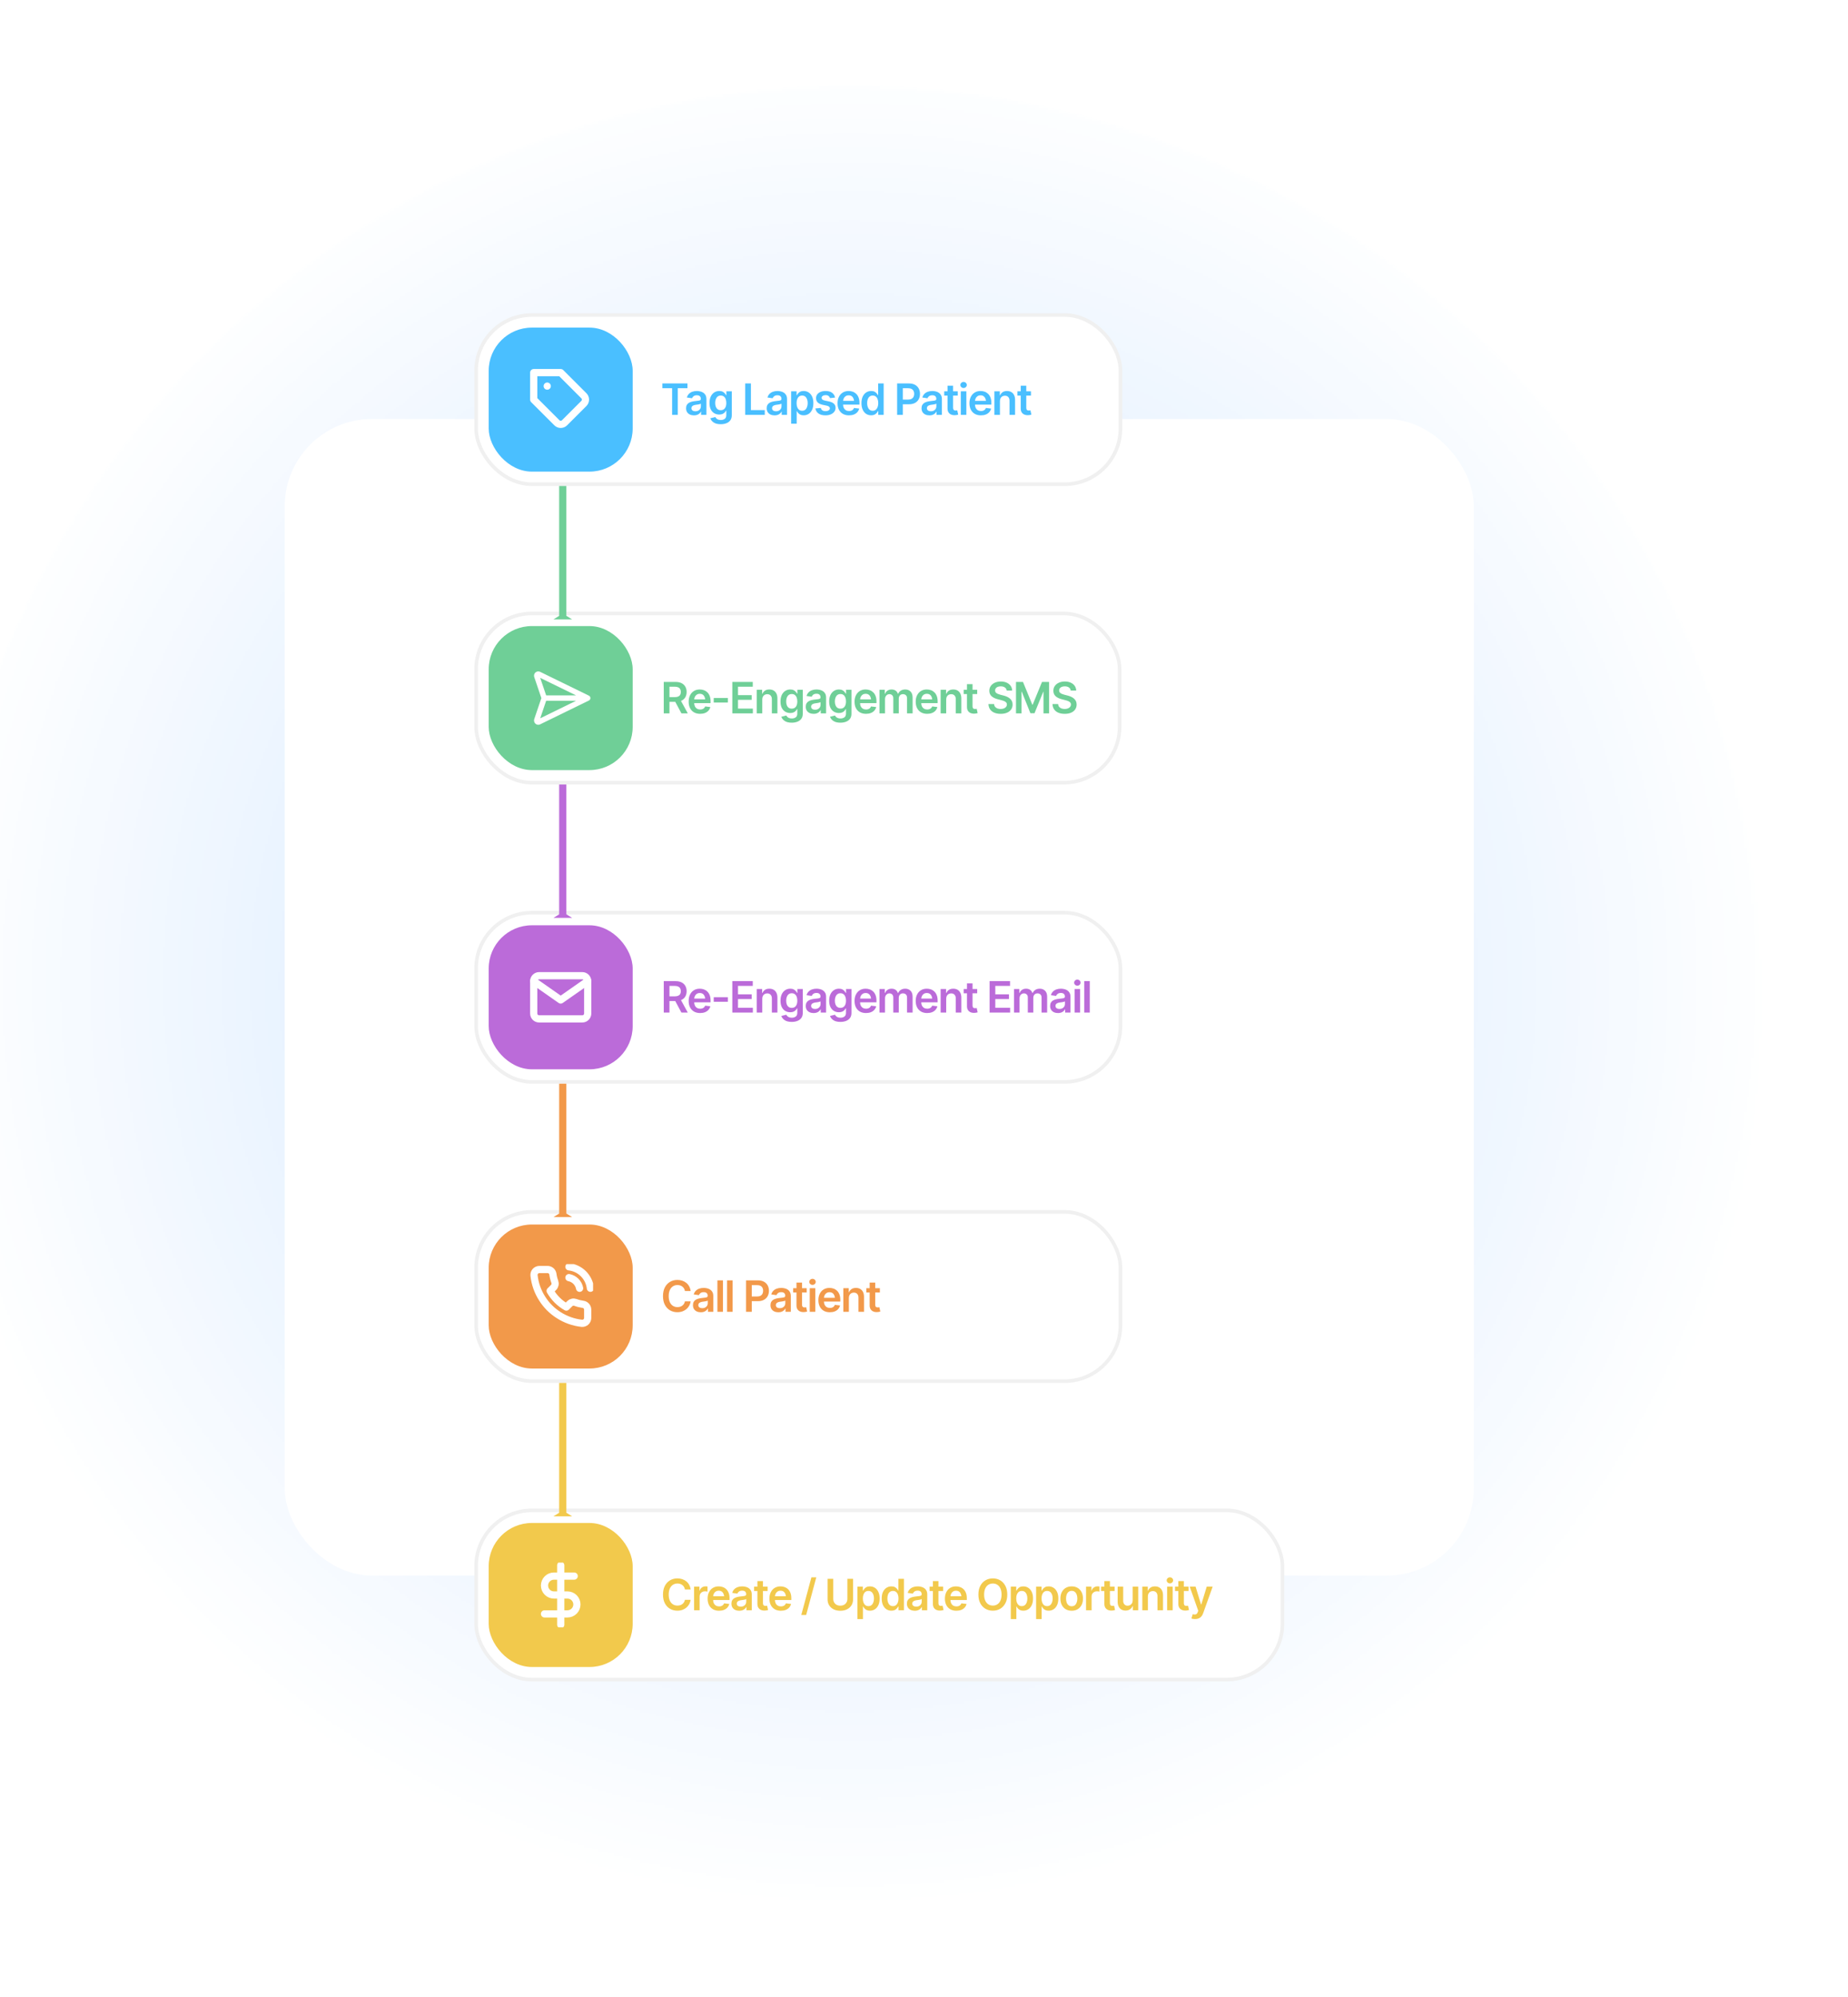 <svg width="847" height="915" viewBox="0 0 847 915" fill="none" xmlns="http://www.w3.org/2000/svg">
<mask id="mask0_2768_4160" style="mask-type:alpha" maskUnits="userSpaceOnUse" x="-29" y="39" width="837" height="837">
<circle opacity="0.5" cx="389.478" cy="457.478" r="418.478" fill="url(#paint0_radial_2768_4160)" fill-opacity="0.5"/>
</mask>
<g mask="url(#mask0_2768_4160)">
<g filter="url(#filter0_f_2768_4160)">
<circle cx="389.478" cy="457.478" r="418.478" fill="#2388FF"/>
</g>
</g>
<rect x="130.5" y="192" width="545" height="530" rx="40" fill="white"/>
<rect x="218.212" y="144.345" width="295.331" height="77.545" rx="25.573" fill="white"/>
<rect x="218.212" y="144.345" width="295.331" height="77.545" rx="25.573" stroke="#F0F0F0" stroke-width="1.65"/>
<rect x="223.984" y="150.119" width="65.996" height="65.996" rx="19.799" fill="#4ABFFF"/>
<g clip-path="url(#clip0_2768_4160)">
<path d="M267.621 184.863L258.749 193.735C258.519 193.965 258.246 194.148 257.945 194.272C257.645 194.397 257.323 194.461 256.998 194.461C256.672 194.461 256.35 194.397 256.05 194.272C255.749 194.148 255.476 193.965 255.247 193.735L244.617 183.118V170.744H256.991L267.621 181.373C268.082 181.837 268.341 182.464 268.341 183.118C268.341 183.772 268.082 184.399 267.621 184.863Z" stroke="white" stroke-width="3.3" stroke-linecap="round" stroke-linejoin="round"/>
<path d="M250.809 176.931H250.816" stroke="white" stroke-width="3.3" stroke-linecap="round" stroke-linejoin="round"/>
</g>
<path d="M303.595 177.898V175.713H315.08V177.898H310.633V190.117H308.052V177.898H303.595ZM318.077 190.34C317.387 190.34 316.769 190.217 316.221 189.972C315.673 189.721 315.241 189.354 314.926 188.87C314.61 188.387 314.452 187.791 314.452 187.082C314.452 186.476 314.565 185.973 314.79 185.574C315.016 185.174 315.322 184.855 315.709 184.617C316.102 184.378 316.543 184.198 317.033 184.075C317.523 183.946 318.029 183.856 318.551 183.805C319.189 183.734 319.704 183.672 320.098 183.621C320.491 183.569 320.774 183.486 320.948 183.369C321.129 183.253 321.219 183.073 321.219 182.828V182.78C321.219 182.258 321.064 181.852 320.755 181.562C320.446 181.272 319.994 181.127 319.402 181.127C318.776 181.127 318.28 181.262 317.913 181.533C317.552 181.803 317.307 182.122 317.178 182.49L314.81 182.151C314.996 181.494 315.306 180.946 315.738 180.508C316.169 180.063 316.695 179.731 317.313 179.512C317.939 179.287 318.628 179.174 319.382 179.174C319.898 179.174 320.413 179.235 320.929 179.358C321.445 179.474 321.918 179.673 322.35 179.957C322.782 180.24 323.127 180.621 323.384 181.098C323.642 181.575 323.771 182.171 323.771 182.886V190.117H321.325V188.629H321.248C321.093 188.925 320.874 189.205 320.591 189.47C320.313 189.727 319.965 189.937 319.547 190.098C319.134 190.259 318.644 190.34 318.077 190.34ZM318.725 188.464C319.24 188.464 319.685 188.364 320.059 188.165C320.433 187.958 320.723 187.688 320.929 187.352C321.135 187.011 321.238 186.64 321.238 186.241V184.974C321.155 185.039 321.019 185.1 320.832 185.158C320.645 185.21 320.433 185.258 320.194 185.303C319.956 185.348 319.721 185.387 319.489 185.419C319.263 185.451 319.066 185.477 318.899 185.496C318.519 185.548 318.177 185.635 317.874 185.757C317.578 185.873 317.342 186.034 317.168 186.241C316.994 186.447 316.907 186.714 316.907 187.043C316.907 187.514 317.078 187.868 317.42 188.106C317.761 188.345 318.196 188.464 318.725 188.464ZM330.335 194.39C328.963 194.39 327.883 194.123 327.097 193.588C326.31 193.059 325.805 192.418 325.579 191.664L327.86 191.103C327.964 191.316 328.115 191.526 328.315 191.732C328.515 191.944 328.782 192.118 329.117 192.254C329.452 192.396 329.874 192.466 330.384 192.466C331.105 192.466 331.702 192.289 332.172 191.935C332.649 191.587 332.887 191.016 332.887 190.224V188.184H332.742C332.62 188.442 332.433 188.709 332.182 188.986C331.93 189.257 331.598 189.489 331.186 189.682C330.78 189.869 330.264 189.963 329.639 189.963C328.814 189.963 328.063 189.766 327.387 189.373C326.716 188.98 326.182 188.393 325.782 187.613C325.389 186.834 325.192 185.857 325.192 184.684C325.192 183.498 325.389 182.496 325.782 181.678C326.182 180.859 326.72 180.237 327.396 179.812C328.073 179.387 328.827 179.174 329.659 179.174C330.29 179.174 330.812 179.28 331.225 179.493C331.637 179.706 331.966 179.963 332.211 180.266C332.456 180.563 332.646 180.84 332.781 181.098H332.916V179.309H335.401V190.291C335.401 191.213 335.182 191.977 334.744 192.582C334.305 193.188 333.703 193.639 332.936 193.936C332.175 194.239 331.308 194.39 330.335 194.39ZM330.355 187.961C331.167 187.961 331.792 187.671 332.23 187.091C332.675 186.505 332.897 185.696 332.897 184.665C332.897 183.982 332.8 183.386 332.607 182.876C332.414 182.367 332.127 181.971 331.747 181.687C331.366 181.404 330.902 181.262 330.355 181.262C329.787 181.262 329.314 181.41 328.934 181.707C328.553 182.003 328.266 182.409 328.073 182.925C327.886 183.434 327.793 184.014 327.793 184.665C327.793 185.322 327.889 185.899 328.083 186.395C328.276 186.892 328.563 187.278 328.943 187.555C329.33 187.826 329.8 187.961 330.355 187.961ZM341.559 190.117V175.713H344.169V187.932H350.521V190.117H341.559ZM355.026 190.34C354.336 190.34 353.717 190.217 353.17 189.972C352.622 189.721 352.19 189.354 351.874 188.87C351.558 188.387 351.4 187.791 351.4 187.082C351.4 186.476 351.513 185.973 351.739 185.574C351.964 185.174 352.271 184.855 352.657 184.617C353.05 184.378 353.492 184.198 353.982 184.075C354.471 183.946 354.977 183.856 355.499 183.805C356.137 183.734 356.653 183.672 357.046 183.621C357.439 183.569 357.723 183.486 357.897 183.369C358.077 183.253 358.168 183.073 358.168 182.828V182.78C358.168 182.258 358.013 181.852 357.704 181.562C357.394 181.272 356.943 181.127 356.35 181.127C355.725 181.127 355.229 181.262 354.861 181.533C354.5 181.803 354.256 182.122 354.127 182.49L351.758 182.151C351.945 181.494 352.254 180.946 352.686 180.508C353.118 180.063 353.643 179.731 354.262 179.512C354.887 179.287 355.577 179.174 356.331 179.174C356.846 179.174 357.362 179.235 357.878 179.358C358.393 179.474 358.867 179.673 359.299 179.957C359.731 180.24 360.075 180.621 360.333 181.098C360.591 181.575 360.72 182.171 360.72 182.886V190.117H358.274V188.629H358.197C358.042 188.925 357.823 189.205 357.539 189.47C357.262 189.727 356.914 189.937 356.495 190.098C356.083 190.259 355.593 190.34 355.026 190.34ZM355.673 188.464C356.189 188.464 356.634 188.364 357.008 188.165C357.381 187.958 357.671 187.688 357.878 187.352C358.084 187.011 358.187 186.64 358.187 186.241V184.974C358.103 185.039 357.968 185.1 357.781 185.158C357.594 185.21 357.381 185.258 357.143 185.303C356.904 185.348 356.669 185.387 356.437 185.419C356.212 185.451 356.015 185.477 355.847 185.496C355.467 185.548 355.126 185.635 354.823 185.757C354.526 185.873 354.291 186.034 354.117 186.241C353.943 186.447 353.856 186.714 353.856 187.043C353.856 187.514 354.027 187.868 354.368 188.106C354.71 188.345 355.145 188.464 355.673 188.464ZM362.605 194.158V179.309L365.099 179.309V181.098H365.254C365.383 180.84 365.566 180.563 365.805 180.266C366.043 179.963 366.366 179.706 366.772 179.493C367.184 179.28 367.709 179.174 368.347 179.174C369.179 179.174 369.93 179.387 370.6 179.812C371.27 180.237 371.802 180.862 372.195 181.687C372.595 182.512 372.794 183.527 372.794 184.733C372.794 185.918 372.601 186.927 372.214 187.758C371.828 188.59 371.296 189.225 370.619 189.663C369.949 190.095 369.188 190.311 368.338 190.311C367.725 190.311 367.213 190.208 366.801 190.001C366.395 189.789 366.066 189.537 365.814 189.247C365.57 188.951 365.383 188.67 365.254 188.406H365.147V194.158H362.605ZM367.642 188.223C368.202 188.223 368.67 188.071 369.043 187.768C369.424 187.465 369.71 187.05 369.904 186.521C370.097 185.993 370.194 185.393 370.194 184.723C370.194 184.053 370.097 183.457 369.904 182.934C369.71 182.412 369.427 182.003 369.053 181.707C368.679 181.41 368.209 181.262 367.642 181.262C367.094 181.262 366.63 181.404 366.25 181.687C365.876 181.971 365.589 182.374 365.389 182.896C365.196 183.411 365.099 184.02 365.099 184.723C365.099 185.419 365.196 186.031 365.389 186.56C365.589 187.082 365.879 187.491 366.259 187.787C366.639 188.077 367.1 188.223 367.642 188.223ZM382.732 182.18L380.422 182.422C380.325 182.068 380.116 181.755 379.793 181.484C379.471 181.207 379.017 181.069 378.43 181.069C377.902 181.069 377.457 181.185 377.096 181.417C376.742 181.649 376.565 181.945 376.565 182.306C376.565 182.622 376.681 182.883 376.913 183.089C377.151 183.289 377.544 183.45 378.092 183.573L379.938 183.959C380.95 184.172 381.708 184.52 382.21 185.003C382.713 185.487 382.964 186.112 382.964 186.879C382.964 187.555 382.768 188.155 382.375 188.677C381.982 189.199 381.437 189.605 380.741 189.895C380.051 190.185 379.255 190.33 378.353 190.33C377.032 190.33 375.968 190.053 375.163 189.499C374.364 188.938 373.884 188.161 373.722 187.169L376.207 186.937C376.316 187.42 376.555 187.787 376.922 188.039C377.296 188.284 377.773 188.406 378.353 188.406C378.959 188.406 379.445 188.284 379.813 188.039C380.18 187.787 380.364 187.481 380.364 187.12C380.364 186.515 379.88 186.102 378.914 185.883L377.067 185.496C376.03 185.271 375.263 184.907 374.766 184.404C374.27 183.895 374.022 183.247 374.022 182.461C374.022 181.79 374.206 181.21 374.573 180.721C374.94 180.231 375.453 179.851 376.11 179.58C376.768 179.309 377.528 179.174 378.392 179.174C379.661 179.174 380.657 179.448 381.379 179.996C382.107 180.537 382.558 181.265 382.732 182.18ZM389.122 190.33C388.04 190.33 387.105 190.104 386.319 189.653C385.533 189.196 384.927 188.551 384.501 187.72C384.083 186.888 383.873 185.909 383.873 184.781C383.873 183.666 384.083 182.69 384.501 181.852C384.92 181.007 385.51 180.35 386.271 179.88C387.031 179.409 387.927 179.174 388.958 179.174C389.622 179.174 390.25 179.28 390.843 179.493C391.443 179.706 391.971 180.034 392.429 180.479C392.893 180.924 393.257 181.491 393.521 182.18C393.785 182.864 393.917 183.679 393.917 184.626V185.419H385.062V183.708H392.651L391.462 184.211C391.462 183.598 391.369 183.067 391.182 182.615C390.995 182.158 390.718 181.8 390.35 181.542C389.983 181.285 389.525 181.156 388.977 181.156C388.43 181.156 387.962 181.285 387.576 181.542C387.189 181.8 386.896 182.148 386.696 182.586C386.496 183.018 386.396 183.502 386.396 184.037V185.226C386.396 185.883 386.509 186.447 386.735 186.917C386.967 187.381 387.289 187.736 387.701 187.981C388.12 188.226 388.607 188.348 389.161 188.348C389.522 188.348 389.851 188.297 390.147 188.194C390.45 188.09 390.708 187.936 390.921 187.729C391.14 187.517 391.307 187.256 391.423 186.946L393.801 187.227C393.647 187.852 393.36 188.4 392.941 188.87C392.529 189.334 391.997 189.695 391.346 189.953C390.701 190.204 389.96 190.33 389.122 190.33ZM399.283 190.311C398.439 190.311 397.678 190.095 397.001 189.663C396.331 189.225 395.803 188.59 395.416 187.758C395.029 186.927 394.836 185.918 394.836 184.733C394.836 183.527 395.032 182.512 395.426 181.687C395.825 180.862 396.36 180.237 397.03 179.812C397.701 179.387 398.451 179.174 399.283 179.174C399.921 179.174 400.443 179.28 400.849 179.493C401.255 179.706 401.577 179.963 401.816 180.266C402.061 180.563 402.248 180.84 402.376 181.098H402.483V175.713H405.016V190.117H402.531V188.406H402.376C402.241 188.67 402.051 188.951 401.806 189.247C401.561 189.537 401.236 189.789 400.83 190.001C400.424 190.208 399.908 190.311 399.283 190.311ZM399.989 188.223C400.53 188.223 400.988 188.077 401.361 187.787C401.742 187.491 402.032 187.082 402.231 186.56C402.431 186.031 402.531 185.419 402.531 184.723C402.531 184.02 402.431 183.411 402.231 182.896C402.038 182.374 401.751 181.971 401.371 181.687C400.997 181.404 400.536 181.262 399.989 181.262C399.428 181.262 398.957 181.41 398.577 181.707C398.197 182.003 397.91 182.412 397.717 182.934C397.53 183.457 397.436 184.053 397.436 184.723C397.436 185.393 397.533 185.993 397.726 186.521C397.92 187.05 398.203 187.465 398.577 187.768C398.957 188.071 399.428 188.223 399.989 188.223ZM411.183 190.117V175.713H416.587C417.696 175.713 418.624 175.919 419.372 176.332C420.126 176.744 420.696 177.311 421.083 178.033C421.469 178.755 421.663 179.573 421.663 180.489C421.663 181.41 421.466 182.232 421.073 182.954C420.686 183.669 420.113 184.233 419.352 184.646C418.592 185.052 417.657 185.255 416.549 185.255H412.972V183.108H416.191C416.842 183.108 417.374 182.999 417.786 182.78C418.205 182.554 418.511 182.245 418.705 181.852C418.904 181.452 419.004 180.998 419.004 180.489C419.004 179.973 418.904 179.522 418.705 179.135C418.511 178.742 418.205 178.439 417.786 178.226C417.374 178.007 416.839 177.898 416.181 177.898H413.794V190.117H411.183ZM426.003 190.34C425.314 190.34 424.695 190.217 424.147 189.972C423.6 189.721 423.168 189.354 422.852 188.87C422.536 188.387 422.378 187.791 422.378 187.082C422.378 186.476 422.491 185.973 422.717 185.574C422.942 185.174 423.248 184.855 423.635 184.617C424.028 184.378 424.47 184.198 424.959 184.075C425.449 183.946 425.955 183.856 426.477 183.805C427.115 183.734 427.631 183.672 428.024 183.621C428.417 183.569 428.701 183.486 428.875 183.369C429.055 183.253 429.145 183.073 429.145 182.828V182.78C429.145 182.258 428.991 181.852 428.681 181.562C428.372 181.272 427.921 181.127 427.328 181.127C426.703 181.127 426.206 181.262 425.839 181.533C425.478 181.803 425.233 182.122 425.104 182.49L422.736 182.151C422.923 181.494 423.232 180.946 423.664 180.508C424.096 180.063 424.621 179.731 425.24 179.512C425.865 179.287 426.554 179.174 427.309 179.174C427.824 179.174 428.34 179.235 428.855 179.358C429.371 179.474 429.845 179.673 430.276 179.957C430.708 180.24 431.053 180.621 431.311 181.098C431.569 181.575 431.698 182.171 431.698 182.886V190.117H429.252V188.629H429.174C429.02 188.925 428.801 189.205 428.517 189.47C428.24 189.727 427.892 189.937 427.473 190.098C427.06 190.259 426.571 190.34 426.003 190.34ZM426.651 188.464C427.167 188.464 427.611 188.364 427.985 188.165C428.359 187.958 428.649 187.688 428.855 187.352C429.062 187.011 429.165 186.64 429.165 186.241V184.974C429.081 185.039 428.946 185.1 428.759 185.158C428.572 185.21 428.359 185.258 428.121 185.303C427.882 185.348 427.647 185.387 427.415 185.419C427.189 185.451 426.993 185.477 426.825 185.496C426.445 185.548 426.103 185.635 425.8 185.757C425.504 185.873 425.269 186.034 425.095 186.241C424.921 186.447 424.834 186.714 424.834 187.043C424.834 187.514 425.004 187.868 425.346 188.106C425.688 188.345 426.123 188.464 426.651 188.464ZM438.967 179.309V181.281H432.771V179.309H438.967ZM434.288 176.738H436.831V186.869C436.831 187.294 436.924 187.61 437.111 187.816C437.298 188.016 437.595 188.116 438.001 188.116C438.11 188.116 438.233 188.106 438.368 188.087C438.503 188.068 438.626 188.045 438.735 188.019L439.17 190.011C438.9 190.095 438.626 190.156 438.349 190.195C438.072 190.24 437.794 190.262 437.517 190.262C436.512 190.262 435.722 189.998 435.149 189.47C434.575 188.935 434.288 188.206 434.288 187.285V176.738ZM440.369 190.117V179.309H442.912V190.117H440.369ZM441.645 177.791C441.239 177.791 440.891 177.656 440.601 177.385C440.311 177.115 440.166 176.789 440.166 176.409C440.166 176.022 440.311 175.694 440.601 175.423C440.891 175.152 441.239 175.017 441.645 175.017C442.045 175.017 442.39 175.152 442.68 175.423C442.97 175.694 443.115 176.019 443.115 176.399C443.115 176.786 442.97 177.115 442.68 177.385C442.39 177.656 442.045 177.791 441.645 177.791ZM449.582 190.33C448.499 190.33 447.565 190.104 446.779 189.653C445.992 189.196 445.387 188.551 444.961 187.72C444.542 186.888 444.333 185.909 444.333 184.781C444.333 183.666 444.542 182.69 444.961 181.852C445.38 181.007 445.97 180.35 446.73 179.88C447.491 179.409 448.387 179.174 449.418 179.174C450.082 179.174 450.71 179.28 451.303 179.493C451.902 179.706 452.431 180.034 452.888 180.479C453.352 180.924 453.717 181.491 453.981 182.18C454.245 182.864 454.377 183.679 454.377 184.626V185.419H445.522V183.708H453.111L451.922 184.211C451.922 183.598 451.828 183.067 451.641 182.615C451.454 182.158 451.177 181.8 450.81 181.542C450.443 181.285 449.985 181.156 449.437 181.156C448.889 181.156 448.422 181.285 448.035 181.542C447.649 181.8 447.355 182.148 447.156 182.586C446.956 183.018 446.856 183.502 446.856 184.037V185.226C446.856 185.883 446.969 186.447 447.194 186.917C447.426 187.381 447.749 187.736 448.161 187.981C448.58 188.226 449.067 188.348 449.621 188.348C449.982 188.348 450.31 188.297 450.607 188.194C450.91 188.09 451.168 187.936 451.38 187.729C451.599 187.517 451.767 187.256 451.883 186.946L454.261 187.227C454.106 187.852 453.82 188.4 453.401 188.87C452.988 189.334 452.457 189.695 451.806 189.953C451.161 190.204 450.42 190.33 449.582 190.33ZM458.302 183.795V190.117H455.76V179.309H458.254V181.156H458.379C458.624 180.55 459.008 180.07 459.53 179.715C460.058 179.354 460.729 179.174 461.541 179.174C462.288 179.174 462.939 179.332 463.493 179.648C464.048 179.963 464.476 180.427 464.779 181.04C465.089 181.645 465.243 182.38 465.243 183.244V190.117H462.701V183.64C462.701 182.918 462.514 182.354 462.14 181.948C461.766 181.536 461.251 181.33 460.593 181.33C460.149 181.33 459.752 181.426 459.404 181.62C459.063 181.813 458.792 182.093 458.592 182.461C458.399 182.822 458.302 183.266 458.302 183.795ZM472.513 179.309V181.281H466.316V179.309H472.513ZM467.834 176.738H470.377V186.869C470.377 187.294 470.47 187.61 470.657 187.816C470.844 188.016 471.14 188.116 471.546 188.116C471.656 188.116 471.778 188.106 471.914 188.087C472.049 188.068 472.172 188.045 472.281 188.019L472.716 190.011C472.445 190.095 472.172 190.156 471.894 190.195C471.617 190.24 471.34 190.262 471.063 190.262C470.058 190.262 469.268 189.998 468.695 189.47C468.121 188.935 467.834 188.206 467.834 187.285V176.738Z" fill="#4ABFFF"/>
<rect x="218.212" y="281.115" width="294.943" height="77.545" rx="25.573" fill="white"/>
<rect x="218.212" y="281.115" width="294.943" height="77.545" rx="25.573" stroke="#F0F0F0" stroke-width="1.65"/>
<rect x="223.984" y="286.89" width="65.996" height="65.996" rx="19.799" fill="#6FCF97"/>
<path d="M269.37 319.888L246.956 308.936C246.828 308.887 246.688 308.877 246.555 308.907C246.421 308.937 246.299 309.007 246.205 309.106C246.108 309.209 246.042 309.336 246.013 309.473C245.983 309.611 245.993 309.755 246.04 309.887L249.434 319.888M269.37 319.888L246.956 330.841C246.828 330.89 246.688 330.9 246.555 330.87C246.421 330.839 246.299 330.77 246.205 330.67C246.108 330.568 246.042 330.441 246.013 330.303C245.983 330.165 245.993 330.022 246.04 329.889L249.434 319.888M269.37 319.888H249.434" stroke="white" stroke-width="2.475" stroke-linecap="round" stroke-linejoin="round"/>
<path d="M304.224 326.887V312.483H309.628C310.736 312.483 311.664 312.676 312.412 313.063C313.166 313.45 313.736 313.991 314.123 314.687C314.51 315.377 314.703 316.179 314.703 317.094C314.703 318.016 314.507 318.815 314.113 319.492C313.727 320.169 313.153 320.691 312.393 321.058C311.632 321.425 310.698 321.609 309.589 321.609H305.751V319.453H309.231C309.882 319.453 310.414 319.363 310.827 319.183C311.245 319.002 311.552 318.738 311.745 318.39C311.945 318.035 312.045 317.604 312.045 317.094C312.045 316.585 311.945 316.15 311.745 315.789C311.545 315.422 311.239 315.145 310.827 314.958C310.414 314.765 309.879 314.668 309.222 314.668H306.834V326.887H304.224ZM312.315 326.887L308.825 320.352H311.668L315.235 326.887H312.315ZM320.89 327.1C319.808 327.1 318.873 326.875 318.087 326.423C317.3 325.966 316.695 325.321 316.269 324.49C315.85 323.659 315.641 322.679 315.641 321.551C315.641 320.436 315.85 319.46 316.269 318.622C316.688 317.778 317.278 317.12 318.038 316.65C318.799 316.179 319.695 315.944 320.726 315.944C321.39 315.944 322.018 316.05 322.611 316.263C323.21 316.476 323.739 316.804 324.197 317.249C324.661 317.694 325.025 318.261 325.289 318.951C325.553 319.634 325.685 320.449 325.685 321.396V322.189H316.83V320.478H324.419L323.23 320.981C323.23 320.368 323.136 319.837 322.949 319.386C322.763 318.928 322.485 318.57 322.118 318.313C321.751 318.055 321.293 317.926 320.745 317.926C320.197 317.926 319.73 318.055 319.344 318.313C318.957 318.57 318.664 318.918 318.464 319.357C318.264 319.788 318.164 320.272 318.164 320.807V321.996C318.164 322.653 318.277 323.217 318.502 323.688C318.734 324.152 319.057 324.506 319.469 324.751C319.888 324.996 320.375 325.118 320.929 325.118C321.29 325.118 321.619 325.067 321.915 324.964C322.218 324.861 322.476 324.706 322.688 324.5C322.908 324.287 323.075 324.026 323.191 323.717L325.569 323.997C325.415 324.622 325.128 325.17 324.709 325.64C324.296 326.104 323.765 326.465 323.114 326.723C322.469 326.974 321.728 327.1 320.89 327.1ZM333.603 319.85V321.938H327.126V319.85H333.603ZM335.643 326.887V312.483H345.02V314.668H338.253V318.535H344.517V320.691H338.253V324.703H345.059V326.887H335.643ZM349.37 320.565V326.887H346.828V316.079H349.322V317.926H349.448C349.693 317.32 350.076 316.84 350.598 316.485C351.127 316.124 351.797 315.944 352.609 315.944C353.356 315.944 354.007 316.102 354.562 316.418C355.116 316.734 355.545 317.198 355.847 317.81C356.157 318.416 356.311 319.15 356.311 320.014V326.887H353.769V320.41C353.769 319.688 353.582 319.125 353.208 318.719C352.834 318.306 352.319 318.1 351.661 318.1C351.217 318.1 350.82 318.196 350.472 318.39C350.131 318.583 349.86 318.864 349.66 319.231C349.467 319.592 349.37 320.037 349.37 320.565ZM362.876 331.16C361.503 331.16 360.423 330.893 359.637 330.358C358.851 329.83 358.345 329.188 358.119 328.434L360.401 327.874C360.504 328.086 360.655 328.296 360.855 328.502C361.055 328.715 361.322 328.889 361.658 329.024C361.993 329.166 362.415 329.237 362.924 329.237C363.646 329.237 364.242 329.059 364.712 328.705C365.189 328.357 365.428 327.787 365.428 326.994V324.954H365.283C365.16 325.212 364.973 325.479 364.722 325.756C364.471 326.027 364.139 326.259 363.726 326.452C363.32 326.639 362.805 326.733 362.18 326.733C361.355 326.733 360.604 326.536 359.927 326.143C359.257 325.75 358.722 325.163 358.322 324.384C357.929 323.604 357.733 322.627 357.733 321.454C357.733 320.269 357.929 319.266 358.322 318.448C358.722 317.629 359.26 317.007 359.937 316.582C360.613 316.157 361.368 315.944 362.199 315.944C362.831 315.944 363.353 316.05 363.765 316.263C364.177 316.476 364.506 316.734 364.751 317.036C364.996 317.333 365.186 317.61 365.321 317.868H365.457V316.079H367.941V327.061C367.941 327.983 367.722 328.747 367.284 329.353C366.846 329.958 366.243 330.41 365.476 330.706C364.716 331.009 363.849 331.16 362.876 331.16ZM362.895 324.732C363.707 324.732 364.332 324.442 364.77 323.862C365.215 323.275 365.437 322.466 365.437 321.435C365.437 320.752 365.341 320.156 365.147 319.647C364.954 319.137 364.667 318.741 364.287 318.458C363.907 318.174 363.443 318.032 362.895 318.032C362.328 318.032 361.854 318.18 361.474 318.477C361.094 318.773 360.807 319.179 360.613 319.695C360.427 320.204 360.333 320.784 360.333 321.435C360.333 322.092 360.43 322.669 360.623 323.166C360.816 323.662 361.103 324.048 361.484 324.326C361.87 324.596 362.341 324.732 362.895 324.732ZM372.93 327.11C372.24 327.11 371.621 326.987 371.074 326.742C370.526 326.491 370.094 326.124 369.778 325.64C369.462 325.157 369.304 324.561 369.304 323.852C369.304 323.246 369.417 322.743 369.643 322.344C369.868 321.944 370.174 321.625 370.561 321.387C370.954 321.148 371.396 320.968 371.886 320.845C372.375 320.716 372.881 320.626 373.403 320.575C374.041 320.504 374.557 320.443 374.95 320.391C375.343 320.339 375.627 320.256 375.801 320.14C375.981 320.024 376.072 319.843 376.072 319.598V319.55C376.072 319.028 375.917 318.622 375.608 318.332C375.298 318.042 374.847 317.897 374.254 317.897C373.629 317.897 373.133 318.032 372.765 318.303C372.404 318.574 372.159 318.893 372.031 319.26L369.662 318.922C369.849 318.264 370.158 317.716 370.59 317.278C371.022 316.833 371.547 316.501 372.166 316.282C372.791 316.057 373.481 315.944 374.235 315.944C374.75 315.944 375.266 316.005 375.782 316.128C376.297 316.244 376.771 316.443 377.203 316.727C377.634 317.011 377.979 317.391 378.237 317.868C378.495 318.345 378.624 318.941 378.624 319.656V326.887H376.178V325.399H376.101C375.946 325.695 375.727 325.975 375.443 326.24C375.166 326.498 374.818 326.707 374.399 326.868C373.987 327.029 373.497 327.11 372.93 327.11ZM373.577 325.234C374.093 325.234 374.538 325.134 374.911 324.935C375.285 324.728 375.575 324.458 375.782 324.123C375.988 323.781 376.091 323.41 376.091 323.011V321.744C376.007 321.809 375.872 321.87 375.685 321.928C375.498 321.98 375.285 322.028 375.047 322.073C374.808 322.118 374.573 322.157 374.341 322.189C374.116 322.221 373.919 322.247 373.751 322.266C373.371 322.318 373.03 322.405 372.727 322.527C372.43 322.643 372.195 322.805 372.021 323.011C371.847 323.217 371.76 323.485 371.76 323.813C371.76 324.284 371.931 324.638 372.272 324.877C372.614 325.115 373.049 325.234 373.577 325.234ZM385.188 331.16C383.815 331.16 382.736 330.893 381.949 330.358C381.163 329.83 380.657 329.188 380.432 328.434L382.713 327.874C382.816 328.086 382.968 328.296 383.167 328.502C383.367 328.715 383.635 328.889 383.97 329.024C384.305 329.166 384.727 329.237 385.236 329.237C385.958 329.237 386.554 329.059 387.025 328.705C387.502 328.357 387.74 327.787 387.74 326.994V324.954H387.595C387.473 325.212 387.286 325.479 387.034 325.756C386.783 326.027 386.451 326.259 386.039 326.452C385.633 326.639 385.117 326.733 384.492 326.733C383.667 326.733 382.916 326.536 382.239 326.143C381.569 325.75 381.034 325.163 380.635 324.384C380.241 323.604 380.045 322.627 380.045 321.454C380.045 320.269 380.241 319.266 380.635 318.448C381.034 317.629 381.572 317.007 382.249 316.582C382.926 316.157 383.68 315.944 384.511 315.944C385.143 315.944 385.665 316.05 386.077 316.263C386.49 316.476 386.818 316.734 387.063 317.036C387.308 317.333 387.498 317.61 387.634 317.868H387.769V316.079H390.254V327.061C390.254 327.983 390.034 328.747 389.596 329.353C389.158 329.958 388.555 330.41 387.788 330.706C387.028 331.009 386.161 331.16 385.188 331.16ZM385.207 324.732C386.019 324.732 386.644 324.442 387.083 323.862C387.527 323.275 387.75 322.466 387.75 321.435C387.75 320.752 387.653 320.156 387.46 319.647C387.266 319.137 386.98 318.741 386.599 318.458C386.219 318.174 385.755 318.032 385.207 318.032C384.64 318.032 384.166 318.18 383.786 318.477C383.406 318.773 383.119 319.179 382.926 319.695C382.739 320.204 382.645 320.784 382.645 321.435C382.645 322.092 382.742 322.669 382.935 323.166C383.129 323.662 383.416 324.048 383.796 324.326C384.182 324.596 384.653 324.732 385.207 324.732ZM396.914 327.1C395.832 327.1 394.897 326.875 394.111 326.423C393.325 325.966 392.719 325.321 392.293 324.49C391.874 323.659 391.665 322.679 391.665 321.551C391.665 320.436 391.874 319.46 392.293 318.622C392.712 317.778 393.302 317.12 394.063 316.65C394.823 316.179 395.719 315.944 396.75 315.944C397.414 315.944 398.042 316.05 398.635 316.263C399.235 316.476 399.763 316.804 400.221 317.249C400.685 317.694 401.049 318.261 401.313 318.951C401.577 319.634 401.709 320.449 401.709 321.396V322.189H392.854V320.478H400.443L399.254 320.981C399.254 320.368 399.16 319.837 398.974 319.386C398.787 318.928 398.509 318.57 398.142 318.313C397.775 318.055 397.317 317.926 396.769 317.926C396.222 317.926 395.754 318.055 395.368 318.313C394.981 318.57 394.688 318.918 394.488 319.357C394.288 319.788 394.188 320.272 394.188 320.807V321.996C394.188 322.653 394.301 323.217 394.527 323.688C394.759 324.152 395.081 324.506 395.493 324.751C395.912 324.996 396.399 325.118 396.953 325.118C397.314 325.118 397.643 325.067 397.939 324.964C398.242 324.861 398.5 324.706 398.713 324.5C398.932 324.287 399.099 324.026 399.215 323.717L401.593 323.997C401.439 324.622 401.152 325.17 400.733 325.64C400.321 326.104 399.789 326.465 399.138 326.723C398.493 326.974 397.752 327.1 396.914 327.1ZM403.092 326.887V316.079H405.518V317.926H405.654C405.879 317.307 406.253 316.824 406.775 316.476C407.297 316.121 407.916 315.944 408.631 315.944C409.366 315.944 409.985 316.121 410.487 316.476C410.99 316.83 411.341 317.314 411.541 317.926H411.657C411.902 317.326 412.308 316.846 412.875 316.485C413.442 316.124 414.119 315.944 414.905 315.944C415.898 315.944 416.707 316.26 417.332 316.891C417.963 317.517 418.279 318.432 418.279 319.637V326.887H415.727V320.024C415.727 319.36 415.547 318.873 415.186 318.564C414.831 318.248 414.396 318.09 413.881 318.09C413.268 318.09 412.791 318.284 412.45 318.67C412.108 319.05 411.937 319.54 411.937 320.14V326.887H409.424V319.927C409.424 319.366 409.26 318.922 408.931 318.593C408.602 318.258 408.167 318.09 407.626 318.09C407.258 318.09 406.923 318.184 406.62 318.371C406.317 318.557 406.076 318.818 405.895 319.154C405.721 319.489 405.634 319.875 405.634 320.314V326.887H403.092ZM424.95 327.1C423.867 327.1 422.932 326.875 422.146 326.423C421.36 325.966 420.754 325.321 420.329 324.49C419.91 323.659 419.7 322.679 419.7 321.551C419.7 320.436 419.91 319.46 420.329 318.622C420.748 317.778 421.337 317.12 422.098 316.65C422.858 316.179 423.754 315.944 424.785 315.944C425.449 315.944 426.078 316.05 426.671 316.263C427.27 316.476 427.798 316.804 428.256 317.249C428.72 317.694 429.084 318.261 429.348 318.951C429.613 319.634 429.745 320.449 429.745 321.396V322.189L420.889 322.189V320.478L428.478 320.478L427.289 320.981C427.289 320.368 427.196 319.837 427.009 319.386C426.822 318.928 426.545 318.57 426.177 318.313C425.81 318.055 425.353 317.926 424.805 317.926C424.257 317.926 423.79 318.055 423.403 318.313C423.016 318.57 422.723 318.918 422.523 319.357C422.323 319.788 422.224 320.272 422.224 320.807V321.996C422.224 322.653 422.336 323.217 422.562 323.688C422.794 324.152 423.116 324.506 423.529 324.751C423.948 324.996 424.434 325.118 424.988 325.118C425.349 325.118 425.678 325.067 425.974 324.964C426.277 324.861 426.535 324.706 426.748 324.5C426.967 324.287 427.135 324.026 427.251 323.717L429.629 323.997C429.474 324.622 429.187 325.17 428.768 325.64C428.356 326.104 427.824 326.465 427.173 326.723C426.529 326.974 425.788 327.1 424.95 327.1ZM433.67 320.565V326.887H431.127V316.079H433.621V317.926H433.747C433.992 317.32 434.375 316.84 434.897 316.485C435.426 316.124 436.096 315.944 436.908 315.944C437.656 315.944 438.307 316.102 438.861 316.418C439.415 316.734 439.844 317.198 440.147 317.81C440.456 318.416 440.611 319.15 440.611 320.014V326.887H438.068V320.41C438.068 319.688 437.881 319.125 437.508 318.719C437.134 318.306 436.618 318.1 435.961 318.1C435.516 318.1 435.12 318.196 434.772 318.39C434.43 318.583 434.159 318.864 433.96 319.231C433.766 319.592 433.67 320.037 433.67 320.565ZM447.881 316.079V318.051H441.684V316.079H447.881ZM443.202 313.508H445.744V323.639C445.744 324.065 445.838 324.38 446.025 324.587C446.211 324.786 446.508 324.886 446.914 324.886C447.024 324.886 447.146 324.877 447.281 324.857C447.417 324.838 447.539 324.815 447.649 324.79L448.084 326.781C447.813 326.865 447.539 326.926 447.262 326.965C446.985 327.01 446.708 327.032 446.431 327.032C445.425 327.032 444.636 326.768 444.062 326.24C443.488 325.705 443.202 324.977 443.202 324.055V313.508ZM458.65 327.11C457.529 327.11 456.556 326.936 455.731 326.588C454.906 326.24 454.261 325.734 453.797 325.07C453.333 324.4 453.082 323.588 453.043 322.634H455.615C455.653 323.137 455.808 323.555 456.079 323.891C456.349 324.219 456.704 324.467 457.142 324.635C457.587 324.803 458.08 324.886 458.621 324.886C459.188 324.886 459.688 324.799 460.12 324.625C460.551 324.451 460.89 324.21 461.135 323.9C461.38 323.591 461.502 323.23 461.502 322.817C461.502 322.444 461.392 322.138 461.173 321.899C460.954 321.654 460.651 321.448 460.265 321.28C459.878 321.113 459.424 320.965 458.901 320.836L457.268 320.41C456.082 320.107 455.147 319.647 454.464 319.028C453.781 318.403 453.439 317.571 453.439 316.534C453.439 315.683 453.668 314.942 454.126 314.31C454.583 313.672 455.209 313.176 456.001 312.821C456.8 312.467 457.703 312.29 458.708 312.29C459.733 312.29 460.632 312.467 461.405 312.821C462.179 313.176 462.785 313.666 463.223 314.291C463.661 314.916 463.89 315.635 463.909 316.447H461.386C461.322 315.828 461.048 315.351 460.564 315.016C460.087 314.674 459.459 314.504 458.679 314.504C458.138 314.504 457.67 314.584 457.277 314.745C456.891 314.906 456.594 315.129 456.388 315.412C456.182 315.696 456.079 316.018 456.079 316.379C456.079 316.779 456.198 317.107 456.436 317.365C456.681 317.616 456.991 317.819 457.364 317.974C457.745 318.129 458.131 318.258 458.524 318.361L459.868 318.699C460.41 318.828 460.932 319.002 461.434 319.221C461.937 319.434 462.388 319.705 462.788 320.033C463.194 320.356 463.513 320.749 463.745 321.213C463.983 321.677 464.103 322.221 464.103 322.846C464.103 323.684 463.887 324.425 463.455 325.07C463.023 325.708 462.401 326.208 461.589 326.568C460.777 326.929 459.797 327.11 458.65 327.11ZM465.669 312.483H468.869L473.141 322.914H473.306L477.588 312.483H480.827V326.887H478.265V316.988H478.149L474.147 326.839H472.271L468.317 316.969H468.182V326.887H465.669V312.483ZM488 327.11C486.879 327.11 485.906 326.936 485.081 326.588C484.256 326.24 483.611 325.734 483.147 325.07C482.683 324.4 482.432 323.588 482.393 322.634H484.965C485.003 323.137 485.158 323.555 485.429 323.891C485.699 324.219 486.054 324.467 486.492 324.635C486.937 324.803 487.43 324.886 487.971 324.886C488.538 324.886 489.038 324.799 489.47 324.625C489.901 324.451 490.24 324.21 490.485 323.9C490.73 323.591 490.852 323.23 490.852 322.817C490.852 322.444 490.743 322.138 490.523 321.899C490.304 321.654 490.001 321.448 489.615 321.28C489.228 321.113 488.774 320.965 488.252 320.836L486.618 320.41C485.432 320.107 484.497 319.647 483.814 319.028C483.131 318.403 482.79 317.571 482.79 316.534C482.79 315.683 483.018 314.942 483.476 314.31C483.933 313.672 484.559 313.176 485.351 312.821C486.151 312.467 487.053 312.29 488.058 312.29C489.083 312.29 489.982 312.467 490.755 312.821C491.529 313.176 492.135 313.666 492.573 314.291C493.011 314.916 493.24 315.635 493.259 316.447H490.736C490.672 315.828 490.398 315.351 489.914 315.016C489.437 314.674 488.809 314.504 488.029 314.504C487.488 314.504 487.021 314.584 486.627 314.745C486.241 314.906 485.944 315.129 485.738 315.412C485.532 315.696 485.429 316.018 485.429 316.379C485.429 316.779 485.548 317.107 485.786 317.365C486.031 317.616 486.341 317.819 486.714 317.974C487.095 318.129 487.481 318.258 487.875 318.361L489.218 318.699C489.76 318.828 490.282 319.002 490.784 319.221C491.287 319.434 491.738 319.705 492.138 320.033C492.544 320.356 492.863 320.749 493.095 321.213C493.333 321.677 493.453 322.221 493.453 322.846C493.453 323.684 493.237 324.425 492.805 325.07C492.373 325.708 491.751 326.208 490.939 326.568C490.127 326.929 489.147 327.11 488 327.11Z" fill="#6FCF97"/>
<path d="M259.579 282.185L262.237 283.834H253.664L256.279 282.213V222.715H259.579V282.185Z" fill="#6FCF97"/>
<rect x="218.212" y="418.228" width="295.331" height="77.545" rx="25.573" fill="white"/>
<rect x="218.212" y="418.228" width="295.331" height="77.545" rx="25.573" stroke="#F0F0F0" stroke-width="1.65"/>
<rect x="223.984" y="424.002" width="65.996" height="65.996" rx="19.799" fill="#BB6BD9"/>
<g clip-path="url(#clip1_2768_4160)">
<path d="M247.092 447.101H266.891C268.252 447.101 269.366 448.215 269.366 449.576V464.425C269.366 465.786 268.252 466.9 266.891 466.9H247.092C245.731 466.9 244.617 465.786 244.617 464.425V449.576C244.617 448.215 245.731 447.101 247.092 447.101Z" stroke="white" stroke-width="3.3" stroke-linecap="round" stroke-linejoin="round"/>
<path d="M269.366 449.576L256.991 458.238L244.617 449.576" stroke="white" stroke-width="3.3" stroke-linecap="round" stroke-linejoin="round"/>
</g>
<path d="M304.224 464V449.596H309.628C310.736 449.596 311.664 449.789 312.412 450.176C313.166 450.562 313.736 451.104 314.123 451.8C314.51 452.49 314.703 453.292 314.703 454.207C314.703 455.129 314.507 455.928 314.113 456.605C313.727 457.281 313.153 457.803 312.393 458.171C311.632 458.538 310.698 458.722 309.589 458.722H305.751V456.566H309.231C309.882 456.566 310.414 456.476 310.827 456.295C311.245 456.115 311.552 455.851 311.745 455.503C311.945 455.148 312.045 454.716 312.045 454.207C312.045 453.698 311.945 453.263 311.745 452.902C311.545 452.535 311.239 452.258 310.827 452.071C310.414 451.877 309.879 451.781 309.222 451.781H306.834V464H304.224ZM312.315 464L308.825 457.465H311.668L315.235 464H312.315ZM320.89 464.213C319.808 464.213 318.873 463.987 318.087 463.536C317.3 463.079 316.695 462.434 316.269 461.603C315.85 460.771 315.641 459.792 315.641 458.664C315.641 457.549 315.85 456.572 316.269 455.735C316.688 454.89 317.278 454.233 318.038 453.762C318.799 453.292 319.695 453.057 320.726 453.057C321.39 453.057 322.018 453.163 322.611 453.376C323.21 453.588 323.739 453.917 324.197 454.362C324.661 454.806 325.025 455.374 325.289 456.063C325.553 456.746 325.685 457.562 325.685 458.509V459.302H316.83V457.591H324.419L323.23 458.093C323.23 457.481 323.136 456.949 322.949 456.498C322.763 456.041 322.485 455.683 322.118 455.425C321.751 455.167 321.293 455.038 320.745 455.038C320.197 455.038 319.73 455.167 319.344 455.425C318.957 455.683 318.664 456.031 318.464 456.469C318.264 456.901 318.164 457.384 318.164 457.919V459.108C318.164 459.766 318.277 460.33 318.502 460.8C318.734 461.264 319.057 461.619 319.469 461.864C319.888 462.109 320.375 462.231 320.929 462.231C321.29 462.231 321.619 462.179 321.915 462.076C322.218 461.973 322.476 461.819 322.688 461.612C322.908 461.4 323.075 461.139 323.191 460.829L325.569 461.11C325.415 461.735 325.128 462.283 324.709 462.753C324.296 463.217 323.765 463.578 323.114 463.836C322.469 464.087 321.728 464.213 320.89 464.213ZM333.603 456.962V459.05H327.126V456.962H333.603ZM335.643 464V449.596H345.02V451.781H338.253V455.648H344.517V457.803H338.253V461.815H345.059V464H335.643ZM349.37 457.678V464H346.828V453.192H349.322V455.038H349.448C349.693 454.433 350.076 453.953 350.598 453.598C351.127 453.237 351.797 453.057 352.609 453.057C353.356 453.057 354.007 453.215 354.562 453.53C355.116 453.846 355.545 454.31 355.847 454.922C356.157 455.528 356.311 456.263 356.311 457.127V464H353.769V457.523C353.769 456.801 353.582 456.237 353.208 455.831C352.834 455.419 352.319 455.212 351.661 455.212C351.217 455.212 350.82 455.309 350.472 455.503C350.131 455.696 349.86 455.976 349.66 456.344C349.467 456.704 349.37 457.149 349.37 457.678ZM362.876 468.273C361.503 468.273 360.423 468.006 359.637 467.471C358.851 466.942 358.345 466.301 358.119 465.547L360.401 464.986C360.504 465.199 360.655 465.408 360.855 465.615C361.055 465.827 361.322 466.001 361.658 466.137C361.993 466.278 362.415 466.349 362.924 466.349C363.646 466.349 364.242 466.172 364.712 465.818C365.189 465.47 365.428 464.899 365.428 464.106V462.067H365.283C365.16 462.324 364.973 462.592 364.722 462.869C364.471 463.14 364.139 463.372 363.726 463.565C363.32 463.752 362.805 463.845 362.18 463.845C361.355 463.845 360.604 463.649 359.927 463.256C359.257 462.863 358.722 462.276 358.322 461.496C357.929 460.716 357.733 459.74 357.733 458.567C357.733 457.381 357.929 456.379 358.322 455.561C358.722 454.742 359.26 454.12 359.937 453.695C360.613 453.269 361.368 453.057 362.199 453.057C362.831 453.057 363.353 453.163 363.765 453.376C364.177 453.588 364.506 453.846 364.751 454.149C364.996 454.446 365.186 454.723 365.321 454.98H365.457V453.192H367.941V464.174C367.941 465.096 367.722 465.859 367.284 466.465C366.846 467.071 366.243 467.522 365.476 467.819C364.716 468.122 363.849 468.273 362.876 468.273ZM362.895 461.844C363.707 461.844 364.332 461.554 364.77 460.974C365.215 460.388 365.437 459.579 365.437 458.548C365.437 457.865 365.341 457.268 365.147 456.759C364.954 456.25 364.667 455.854 364.287 455.57C363.907 455.287 363.443 455.145 362.895 455.145C362.328 455.145 361.854 455.293 361.474 455.59C361.094 455.886 360.807 456.292 360.613 456.808C360.427 457.317 360.333 457.897 360.333 458.548C360.333 459.205 360.43 459.782 360.623 460.278C360.816 460.774 361.103 461.161 361.484 461.438C361.87 461.709 362.341 461.844 362.895 461.844ZM372.93 464.222C372.24 464.222 371.621 464.1 371.074 463.855C370.526 463.604 370.094 463.236 369.778 462.753C369.462 462.27 369.304 461.674 369.304 460.965C369.304 460.359 369.417 459.856 369.643 459.456C369.868 459.057 370.174 458.738 370.561 458.499C370.954 458.261 371.396 458.08 371.886 457.958C372.375 457.829 372.881 457.739 373.403 457.687C374.041 457.616 374.557 457.555 374.95 457.504C375.343 457.452 375.627 457.368 375.801 457.252C375.981 457.136 376.072 456.956 376.072 456.711V456.663C376.072 456.141 375.917 455.735 375.608 455.445C375.298 455.154 374.847 455.009 374.254 455.009C373.629 455.009 373.133 455.145 372.765 455.416C372.404 455.686 372.159 456.005 372.031 456.373L369.662 456.034C369.849 455.377 370.158 454.829 370.59 454.391C371.022 453.946 371.547 453.614 372.166 453.395C372.791 453.169 373.481 453.057 374.235 453.057C374.75 453.057 375.266 453.118 375.782 453.24C376.297 453.356 376.771 453.556 377.203 453.84C377.634 454.123 377.979 454.504 378.237 454.98C378.495 455.457 378.624 456.054 378.624 456.769V464H376.178V462.511H376.101C375.946 462.808 375.727 463.088 375.443 463.352C375.166 463.61 374.818 463.82 374.399 463.981C373.987 464.142 373.497 464.222 372.93 464.222ZM373.577 462.347C374.093 462.347 374.538 462.247 374.911 462.047C375.285 461.841 375.575 461.57 375.782 461.235C375.988 460.894 376.091 460.523 376.091 460.124V458.857C376.007 458.922 375.872 458.983 375.685 459.041C375.498 459.092 375.285 459.141 375.047 459.186C374.808 459.231 374.573 459.27 374.341 459.302C374.116 459.334 373.919 459.36 373.751 459.379C373.371 459.431 373.03 459.518 372.727 459.64C372.43 459.756 372.195 459.917 372.021 460.124C371.847 460.33 371.76 460.597 371.76 460.926C371.76 461.396 371.931 461.751 372.272 461.989C372.614 462.228 373.049 462.347 373.577 462.347ZM385.188 468.273C383.815 468.273 382.736 468.006 381.949 467.471C381.163 466.942 380.657 466.301 380.432 465.547L382.713 464.986C382.816 465.199 382.968 465.408 383.167 465.615C383.367 465.827 383.635 466.001 383.97 466.137C384.305 466.278 384.727 466.349 385.236 466.349C385.958 466.349 386.554 466.172 387.025 465.818C387.502 465.47 387.74 464.899 387.74 464.106V462.067H387.595C387.473 462.324 387.286 462.592 387.034 462.869C386.783 463.14 386.451 463.372 386.039 463.565C385.633 463.752 385.117 463.845 384.492 463.845C383.667 463.845 382.916 463.649 382.239 463.256C381.569 462.863 381.034 462.276 380.635 461.496C380.241 460.716 380.045 459.74 380.045 458.567C380.045 457.381 380.241 456.379 380.635 455.561C381.034 454.742 381.572 454.12 382.249 453.695C382.926 453.269 383.68 453.057 384.511 453.057C385.143 453.057 385.665 453.163 386.077 453.376C386.49 453.588 386.818 453.846 387.063 454.149C387.308 454.446 387.498 454.723 387.634 454.98H387.769V453.192H390.254V464.174C390.254 465.096 390.034 465.859 389.596 466.465C389.158 467.071 388.555 467.522 387.788 467.819C387.028 468.122 386.161 468.273 385.188 468.273ZM385.207 461.844C386.019 461.844 386.644 461.554 387.083 460.974C387.527 460.388 387.75 459.579 387.75 458.548C387.75 457.865 387.653 457.268 387.46 456.759C387.266 456.25 386.98 455.854 386.599 455.57C386.219 455.287 385.755 455.145 385.207 455.145C384.64 455.145 384.166 455.293 383.786 455.59C383.406 455.886 383.119 456.292 382.926 456.808C382.739 457.317 382.645 457.897 382.645 458.548C382.645 459.205 382.742 459.782 382.935 460.278C383.129 460.774 383.416 461.161 383.796 461.438C384.182 461.709 384.653 461.844 385.207 461.844ZM396.914 464.213C395.832 464.213 394.897 463.987 394.111 463.536C393.325 463.079 392.719 462.434 392.293 461.603C391.874 460.771 391.665 459.792 391.665 458.664C391.665 457.549 391.874 456.572 392.293 455.735C392.712 454.89 393.302 454.233 394.063 453.762C394.823 453.292 395.719 453.057 396.75 453.057C397.414 453.057 398.042 453.163 398.635 453.376C399.235 453.588 399.763 453.917 400.221 454.362C400.685 454.806 401.049 455.374 401.313 456.063C401.577 456.746 401.709 457.562 401.709 458.509V459.302H392.854V457.591H400.443L399.254 458.093C399.254 457.481 399.16 456.949 398.974 456.498C398.787 456.041 398.509 455.683 398.142 455.425C397.775 455.167 397.317 455.038 396.769 455.038C396.222 455.038 395.754 455.167 395.368 455.425C394.981 455.683 394.688 456.031 394.488 456.469C394.288 456.901 394.188 457.384 394.188 457.919V459.108C394.188 459.766 394.301 460.33 394.527 460.8C394.759 461.264 395.081 461.619 395.493 461.864C395.912 462.109 396.399 462.231 396.953 462.231C397.314 462.231 397.643 462.179 397.939 462.076C398.242 461.973 398.5 461.819 398.713 461.612C398.932 461.4 399.099 461.139 399.215 460.829L401.593 461.11C401.439 461.735 401.152 462.283 400.733 462.753C400.321 463.217 399.789 463.578 399.138 463.836C398.493 464.087 397.752 464.213 396.914 464.213ZM403.092 464V453.192H405.518V455.038H405.654C405.879 454.42 406.253 453.936 406.775 453.588C407.297 453.234 407.916 453.057 408.631 453.057C409.366 453.057 409.985 453.234 410.487 453.588C410.99 453.943 411.341 454.426 411.541 455.038H411.657C411.902 454.439 412.308 453.959 412.875 453.598C413.442 453.237 414.119 453.057 414.905 453.057C415.898 453.057 416.707 453.372 417.332 454.004C417.963 454.629 418.279 455.544 418.279 456.75V464H415.727V457.136C415.727 456.472 415.547 455.986 415.186 455.677C414.831 455.361 414.396 455.203 413.881 455.203C413.268 455.203 412.791 455.396 412.45 455.783C412.108 456.163 411.937 456.653 411.937 457.252V464H409.424V457.04C409.424 456.479 409.26 456.034 408.931 455.706C408.602 455.37 408.167 455.203 407.626 455.203C407.258 455.203 406.923 455.296 406.62 455.483C406.317 455.67 406.076 455.931 405.895 456.266C405.721 456.601 405.634 456.988 405.634 457.426V464H403.092ZM424.95 464.213C423.867 464.213 422.932 463.987 422.146 463.536C421.36 463.079 420.754 462.434 420.329 461.603C419.91 460.771 419.7 459.792 419.7 458.664C419.7 457.549 419.91 456.572 420.329 455.735C420.748 454.89 421.337 454.233 422.098 453.762C422.858 453.292 423.754 453.057 424.785 453.057C425.449 453.057 426.078 453.163 426.671 453.376C427.27 453.588 427.798 453.917 428.256 454.362C428.72 454.806 429.084 455.374 429.348 456.063C429.613 456.746 429.745 457.562 429.745 458.509V459.302L420.889 459.302V457.591L428.478 457.591L427.289 458.093C427.289 457.481 427.196 456.949 427.009 456.498C426.822 456.041 426.545 455.683 426.177 455.425C425.81 455.167 425.353 455.038 424.805 455.038C424.257 455.038 423.79 455.167 423.403 455.425C423.016 455.683 422.723 456.031 422.523 456.469C422.323 456.901 422.224 457.384 422.224 457.919V459.108C422.224 459.766 422.336 460.33 422.562 460.8C422.794 461.264 423.116 461.619 423.529 461.864C423.948 462.109 424.434 462.231 424.988 462.231C425.349 462.231 425.678 462.179 425.974 462.076C426.277 461.973 426.535 461.819 426.748 461.612C426.967 461.4 427.135 461.139 427.251 460.829L429.629 461.11C429.474 461.735 429.187 462.283 428.768 462.753C428.356 463.217 427.824 463.578 427.173 463.836C426.529 464.087 425.788 464.213 424.95 464.213ZM433.67 457.678V464H431.127V453.192H433.621V455.038H433.747C433.992 454.433 434.375 453.953 434.897 453.598C435.426 453.237 436.096 453.057 436.908 453.057C437.656 453.057 438.307 453.215 438.861 453.53C439.415 453.846 439.844 454.31 440.147 454.922C440.456 455.528 440.611 456.263 440.611 457.127V464H438.068V457.523C438.068 456.801 437.881 456.237 437.508 455.831C437.134 455.419 436.618 455.212 435.961 455.212C435.516 455.212 435.12 455.309 434.772 455.503C434.43 455.696 434.159 455.976 433.96 456.344C433.766 456.704 433.67 457.149 433.67 457.678ZM447.881 453.192V455.164H441.684V453.192H447.881ZM443.202 450.621H445.744V460.752C445.744 461.177 445.838 461.493 446.025 461.699C446.211 461.899 446.508 461.999 446.914 461.999C447.024 461.999 447.146 461.989 447.281 461.97C447.417 461.951 447.539 461.928 447.649 461.902L448.084 463.894C447.813 463.978 447.539 464.039 447.262 464.077C446.985 464.123 446.708 464.145 446.431 464.145C445.425 464.145 444.636 463.881 444.062 463.352C443.488 462.817 443.202 462.089 443.202 461.168V450.621ZM453.565 464V449.596H462.942V451.781H456.175V455.648H462.44V457.803H456.175V461.815H462.981V464H453.565ZM464.75 464V453.192H467.177V455.038H467.312C467.538 454.42 467.911 453.936 468.433 453.588C468.956 453.234 469.574 453.057 470.29 453.057C471.024 453.057 471.643 453.234 472.146 453.588C472.648 453.943 473 454.426 473.199 455.038H473.315C473.56 454.439 473.966 453.959 474.534 453.598C475.101 453.237 475.777 453.057 476.564 453.057C477.556 453.057 478.365 453.372 478.99 454.004C479.622 454.629 479.938 455.544 479.938 456.75V464H477.385V457.136C477.385 456.472 477.205 455.986 476.844 455.677C476.49 455.361 476.055 455.203 475.539 455.203C474.927 455.203 474.45 455.396 474.108 455.783C473.767 456.163 473.596 456.653 473.596 457.252V464H471.082V457.04C471.082 456.479 470.918 456.034 470.589 455.706C470.261 455.37 469.826 455.203 469.284 455.203C468.917 455.203 468.582 455.296 468.279 455.483C467.976 455.67 467.734 455.931 467.554 456.266C467.38 456.601 467.293 456.988 467.293 457.426V464H464.75ZM484.936 464.222C484.246 464.222 483.627 464.1 483.08 463.855C482.532 463.604 482.1 463.236 481.784 462.753C481.468 462.27 481.31 461.674 481.31 460.965C481.31 460.359 481.423 459.856 481.649 459.456C481.874 459.057 482.18 458.738 482.567 458.499C482.96 458.261 483.402 458.08 483.892 457.958C484.381 457.829 484.887 457.739 485.409 457.687C486.047 457.616 486.563 457.555 486.956 457.504C487.349 457.452 487.633 457.368 487.807 457.252C487.987 457.136 488.078 456.956 488.078 456.711V456.663C488.078 456.141 487.923 455.735 487.614 455.445C487.304 455.154 486.853 455.009 486.26 455.009C485.635 455.009 485.139 455.145 484.771 455.416C484.41 455.686 484.165 456.005 484.037 456.373L481.668 456.034C481.855 455.377 482.164 454.829 482.596 454.391C483.028 453.946 483.553 453.614 484.172 453.395C484.797 453.169 485.487 453.057 486.241 453.057C486.756 453.057 487.272 453.118 487.788 453.24C488.303 453.356 488.777 453.556 489.209 453.84C489.64 454.123 489.985 454.504 490.243 454.98C490.501 455.457 490.63 456.054 490.63 456.769V464H488.184V462.511H488.107C487.952 462.808 487.733 463.088 487.449 463.352C487.172 463.61 486.824 463.82 486.405 463.981C485.993 464.142 485.503 464.222 484.936 464.222ZM485.583 462.347C486.099 462.347 486.544 462.247 486.917 462.047C487.291 461.841 487.581 461.57 487.788 461.235C487.994 460.894 488.097 460.523 488.097 460.124V458.857C488.013 458.922 487.878 458.983 487.691 459.041C487.504 459.092 487.291 459.141 487.053 459.186C486.814 459.231 486.579 459.27 486.347 459.302C486.122 459.334 485.925 459.36 485.757 459.379C485.377 459.431 485.036 459.518 484.733 459.64C484.436 459.756 484.201 459.917 484.027 460.124C483.853 460.33 483.766 460.597 483.766 460.926C483.766 461.396 483.937 461.751 484.278 461.989C484.62 462.228 485.055 462.347 485.583 462.347ZM492.515 464V453.192H495.057V464H492.515ZM493.791 451.674C493.385 451.674 493.037 451.539 492.747 451.268C492.457 450.998 492.312 450.672 492.312 450.292C492.312 449.905 492.457 449.576 492.747 449.306C493.037 449.035 493.385 448.9 493.791 448.9C494.191 448.9 494.535 449.035 494.825 449.306C495.115 449.576 495.26 449.902 495.26 450.282C495.26 450.669 495.115 450.998 494.825 451.268C494.535 451.539 494.191 451.674 493.791 451.674ZM499.485 449.596V464H496.943V449.596H499.485Z" fill="#BB6BD9"/>
<path d="M259.579 418.956L262.237 420.604H253.664L256.279 418.983V359.485H259.579V418.956Z" fill="#BB6BD9"/>
<rect x="218.212" y="555.339" width="295.331" height="77.545" rx="25.573" fill="white"/>
<rect x="218.212" y="555.339" width="295.331" height="77.545" rx="25.573" stroke="#F0F0F0" stroke-width="1.65"/>
<rect x="223.984" y="561.114" width="65.996" height="65.996" rx="19.799" fill="#F2994A"/>
<g clip-path="url(#clip2_2768_4160)">
<path d="M260.76 585.45C261.969 585.686 263.079 586.277 263.95 587.148C264.821 588.018 265.412 589.129 265.648 590.338M260.76 580.5C263.271 580.779 265.613 581.904 267.4 583.689C269.188 585.474 270.315 587.815 270.597 590.325M269.36 600.2V603.912C269.361 604.257 269.291 604.598 269.153 604.914C269.015 605.23 268.812 605.513 268.558 605.746C268.304 605.979 268.004 606.156 267.678 606.267C267.352 606.377 267.006 606.418 266.662 606.387C262.855 605.973 259.197 604.672 255.983 602.588C252.994 600.688 250.459 598.154 248.559 595.164C246.468 591.936 245.166 588.26 244.76 584.435C244.729 584.093 244.77 583.748 244.879 583.423C244.989 583.097 245.165 582.798 245.397 582.544C245.629 582.29 245.911 582.087 246.225 581.949C246.539 581.81 246.879 581.738 247.223 581.738H250.935C251.535 581.732 252.117 581.944 252.573 582.336C253.028 582.728 253.326 583.271 253.41 583.866C253.566 585.054 253.857 586.221 254.276 587.343C254.442 587.786 254.478 588.267 254.38 588.73C254.281 589.193 254.052 589.618 253.719 589.954L252.147 591.526C253.909 594.624 256.474 597.189 259.572 598.95L261.143 597.379C261.48 597.046 261.905 596.817 262.367 596.718C262.83 596.619 263.312 596.655 263.754 596.822C264.877 597.241 266.044 597.531 267.232 597.688C267.833 597.773 268.382 598.076 268.774 598.539C269.167 599.002 269.375 599.593 269.36 600.2Z" stroke="white" stroke-width="3.3" stroke-linecap="round" stroke-linejoin="round"/>
</g>
<path d="M310.459 601.305C309.196 601.305 308.065 601.012 307.066 600.425C306.073 599.839 305.29 598.995 304.717 597.893C304.15 596.791 303.866 595.466 303.866 593.919C303.866 592.366 304.153 591.038 304.726 589.936C305.307 588.828 306.093 587.98 307.085 587.394C308.084 586.807 309.209 586.514 310.459 586.514C311.252 586.514 311.993 586.627 312.683 586.852C313.379 587.078 313.997 587.41 314.539 587.848C315.08 588.28 315.522 588.812 315.863 589.443C316.211 590.068 316.44 590.781 316.55 591.58H313.92C313.849 591.142 313.711 590.755 313.504 590.42C313.305 590.085 313.053 589.801 312.75 589.569C312.454 589.331 312.116 589.153 311.735 589.037C311.355 588.915 310.946 588.854 310.508 588.854C309.721 588.854 309.025 589.05 308.419 589.443C307.814 589.83 307.34 590.404 306.998 591.164C306.657 591.918 306.486 592.837 306.486 593.919C306.486 595.015 306.657 595.94 306.998 596.694C307.346 597.441 307.82 598.009 308.419 598.395C309.025 598.776 309.718 598.966 310.498 598.966C310.93 598.966 311.332 598.911 311.706 598.801C312.08 598.685 312.418 598.515 312.721 598.289C313.031 598.057 313.285 597.78 313.485 597.458C313.691 597.129 313.836 596.752 313.92 596.326H316.55C316.453 597.016 316.24 597.664 315.912 598.27C315.589 598.869 315.164 599.397 314.636 599.855C314.113 600.306 313.501 600.661 312.799 600.918C312.096 601.176 311.316 601.305 310.459 601.305ZM321.229 601.334C320.539 601.334 319.92 601.212 319.373 600.967C318.825 600.715 318.393 600.348 318.077 599.865C317.761 599.381 317.603 598.785 317.603 598.076C317.603 597.47 317.716 596.968 317.942 596.568C318.167 596.169 318.473 595.85 318.86 595.611C319.253 595.373 319.695 595.192 320.185 595.07C320.674 594.941 321.18 594.851 321.702 594.799C322.34 594.728 322.856 594.667 323.249 594.615C323.642 594.564 323.926 594.48 324.1 594.364C324.28 594.248 324.371 594.068 324.371 593.823V593.774C324.371 593.252 324.216 592.846 323.906 592.556C323.597 592.266 323.146 592.121 322.553 592.121C321.928 592.121 321.432 592.257 321.064 592.527C320.703 592.798 320.458 593.117 320.33 593.484L317.961 593.146C318.148 592.489 318.457 591.941 318.889 591.502C319.321 591.058 319.846 590.726 320.465 590.507C321.09 590.281 321.78 590.168 322.534 590.168C323.049 590.168 323.565 590.23 324.081 590.352C324.596 590.468 325.07 590.668 325.502 590.951C325.933 591.235 326.278 591.615 326.536 592.092C326.794 592.569 326.923 593.165 326.923 593.881V601.112H324.477V599.623H324.4C324.245 599.92 324.026 600.2 323.742 600.464C323.465 600.722 323.117 600.931 322.698 601.092C322.286 601.254 321.796 601.334 321.229 601.334ZM321.876 599.459C322.392 599.459 322.837 599.359 323.21 599.159C323.584 598.953 323.874 598.682 324.081 598.347C324.287 598.005 324.39 597.635 324.39 597.235V595.969C324.306 596.033 324.171 596.094 323.984 596.152C323.797 596.204 323.584 596.252 323.346 596.297C323.107 596.343 322.872 596.381 322.64 596.413C322.415 596.446 322.218 596.471 322.05 596.491C321.67 596.542 321.329 596.629 321.026 596.752C320.729 596.868 320.494 597.029 320.32 597.235C320.146 597.441 320.059 597.709 320.059 598.038C320.059 598.508 320.23 598.863 320.571 599.101C320.913 599.339 321.348 599.459 321.876 599.459ZM331.35 586.707V601.112H328.808V586.707H331.35ZM335.778 586.707V601.112H333.235V586.707H335.778ZM341.946 601.112V586.707H347.35C348.458 586.707 349.386 586.914 350.134 587.326C350.888 587.739 351.458 588.306 351.845 589.028C352.232 589.749 352.425 590.568 352.425 591.483C352.425 592.405 352.229 593.226 351.835 593.948C351.449 594.664 350.875 595.228 350.115 595.64C349.354 596.046 348.42 596.249 347.311 596.249H343.734V594.103H346.953C347.604 594.103 348.136 593.993 348.549 593.774C348.968 593.549 349.274 593.239 349.467 592.846C349.667 592.447 349.767 591.992 349.767 591.483C349.767 590.968 349.667 590.516 349.467 590.13C349.274 589.737 348.968 589.434 348.549 589.221C348.136 589.002 347.601 588.892 346.944 588.892H344.556V601.112H341.946ZM356.766 601.334C356.076 601.334 355.458 601.212 354.91 600.967C354.362 600.715 353.93 600.348 353.614 599.865C353.298 599.381 353.141 598.785 353.141 598.076C353.141 597.47 353.253 596.968 353.479 596.568C353.705 596.169 354.011 595.85 354.397 595.611C354.79 595.373 355.232 595.192 355.722 595.07C356.212 594.941 356.718 594.851 357.24 594.799C357.878 594.728 358.393 594.667 358.786 594.615C359.179 594.564 359.463 594.48 359.637 594.364C359.818 594.248 359.908 594.068 359.908 593.823V593.774C359.908 593.252 359.753 592.846 359.444 592.556C359.134 592.266 358.683 592.121 358.09 592.121C357.465 592.121 356.969 592.257 356.602 592.527C356.241 592.798 355.996 593.117 355.867 593.484L353.498 593.146C353.685 592.489 353.995 591.941 354.426 591.502C354.858 591.058 355.383 590.726 356.002 590.507C356.627 590.281 357.317 590.168 358.071 590.168C358.587 590.168 359.102 590.23 359.618 590.352C360.133 590.468 360.607 590.668 361.039 590.951C361.471 591.235 361.815 591.615 362.073 592.092C362.331 592.569 362.46 593.165 362.46 593.881V601.112H360.014V599.623H359.937C359.782 599.92 359.563 600.2 359.279 600.464C359.002 600.722 358.654 600.931 358.235 601.092C357.823 601.254 357.333 601.334 356.766 601.334ZM357.414 599.459C357.929 599.459 358.374 599.359 358.748 599.159C359.121 598.953 359.411 598.682 359.618 598.347C359.824 598.005 359.927 597.635 359.927 597.235V595.969C359.843 596.033 359.708 596.094 359.521 596.152C359.334 596.204 359.121 596.252 358.883 596.297C358.645 596.343 358.409 596.381 358.177 596.413C357.952 596.446 357.755 596.471 357.588 596.491C357.207 596.542 356.866 596.629 356.563 596.752C356.266 596.868 356.031 597.029 355.857 597.235C355.683 597.441 355.596 597.709 355.596 598.038C355.596 598.508 355.767 598.863 356.108 599.101C356.45 599.339 356.885 599.459 357.414 599.459ZM369.73 590.304V592.276H363.533V590.304H369.73ZM365.051 587.732H367.593V597.864C367.593 598.289 367.687 598.605 367.874 598.811C368.061 599.011 368.357 599.111 368.763 599.111C368.873 599.111 368.995 599.101 369.13 599.082C369.266 599.062 369.388 599.04 369.498 599.014L369.933 601.005C369.662 601.089 369.388 601.15 369.111 601.189C368.834 601.234 368.557 601.257 368.28 601.257C367.274 601.257 366.485 600.993 365.911 600.464C365.338 599.929 365.051 599.201 365.051 598.279V587.732ZM371.132 601.112V590.304H373.674V601.112H371.132ZM372.408 588.786C372.002 588.786 371.654 588.651 371.364 588.38C371.074 588.109 370.929 587.784 370.929 587.404C370.929 587.017 371.074 586.688 371.364 586.417C371.654 586.147 372.002 586.011 372.408 586.011C372.807 586.011 373.152 586.147 373.442 586.417C373.732 586.688 373.877 587.014 373.877 587.394C373.877 587.781 373.732 588.109 373.442 588.38C373.152 588.651 372.807 588.786 372.408 588.786ZM380.345 601.324C379.262 601.324 378.327 601.099 377.541 600.648C376.755 600.19 376.149 599.546 375.724 598.714C375.305 597.883 375.095 596.903 375.095 595.775C375.095 594.66 375.305 593.684 375.724 592.846C376.142 592.002 376.732 591.345 377.493 590.874C378.253 590.404 379.149 590.168 380.18 590.168C380.844 590.168 381.472 590.275 382.065 590.487C382.665 590.7 383.193 591.029 383.651 591.473C384.115 591.918 384.479 592.485 384.743 593.175C385.007 593.858 385.14 594.673 385.14 595.621V596.413H376.284V594.702H383.873L382.684 595.205C382.684 594.593 382.591 594.061 382.404 593.61C382.217 593.152 381.94 592.795 381.572 592.537C381.205 592.279 380.747 592.15 380.2 592.15C379.652 592.15 379.184 592.279 378.798 592.537C378.411 592.795 378.118 593.143 377.918 593.581C377.718 594.013 377.618 594.496 377.618 595.031V596.22C377.618 596.878 377.731 597.441 377.957 597.912C378.189 598.376 378.511 598.73 378.923 598.975C379.342 599.22 379.829 599.343 380.383 599.343C380.744 599.343 381.073 599.291 381.369 599.188C381.672 599.085 381.93 598.93 382.143 598.724C382.362 598.511 382.529 598.25 382.645 597.941L385.024 598.221C384.869 598.846 384.582 599.394 384.163 599.865C383.751 600.329 383.219 600.69 382.568 600.947C381.924 601.199 381.182 601.324 380.345 601.324ZM389.064 594.789V601.112H386.522V590.304H389.016V592.15H389.142C389.387 591.544 389.77 591.064 390.292 590.71C390.821 590.349 391.491 590.168 392.303 590.168C393.051 590.168 393.702 590.326 394.256 590.642C394.81 590.958 395.239 591.422 395.542 592.034C395.851 592.64 396.006 593.375 396.006 594.238V601.112H393.463V594.635C393.463 593.913 393.276 593.349 392.902 592.943C392.529 592.53 392.013 592.324 391.356 592.324C390.911 592.324 390.515 592.421 390.167 592.614C389.825 592.808 389.554 593.088 389.355 593.455C389.161 593.816 389.064 594.261 389.064 594.789ZM403.275 590.304V592.276H397.079V590.304H403.275ZM398.596 587.732H401.139V597.864C401.139 598.289 401.232 598.605 401.419 598.811C401.606 599.011 401.903 599.111 402.309 599.111C402.418 599.111 402.541 599.101 402.676 599.082C402.811 599.062 402.934 599.04 403.043 599.014L403.479 601.005C403.208 601.089 402.934 601.15 402.657 601.189C402.38 601.234 402.103 601.257 401.825 601.257C400.82 601.257 400.03 600.993 399.457 600.464C398.883 599.929 398.596 599.201 398.596 598.279V587.732Z" fill="#F2994A"/>
<path d="M259.579 556.068L262.237 557.717H253.664L256.279 556.096V496.598H259.579V556.068Z" fill="#F2994A"/>
<rect x="218.212" y="692.11" width="369.576" height="77.545" rx="25.573" fill="white"/>
<rect x="218.212" y="692.11" width="369.576" height="77.545" rx="25.573" stroke="#F0F0F0" stroke-width="1.65"/>
<rect x="223.984" y="697.885" width="65.996" height="65.996" rx="19.799" fill="#F2C94C"/>
<g clip-path="url(#clip3_2768_4160)">
<path d="M257.004 717.272V744.496" stroke="white" stroke-width="3.3" stroke-linecap="round" stroke-linejoin="round"/>
<path d="M263.178 722.222H253.897C252.749 722.222 251.647 722.678 250.835 723.49C250.023 724.303 249.566 725.404 249.566 726.553C249.566 727.701 250.023 728.803 250.835 729.615C251.647 730.427 252.749 730.884 253.897 730.884H260.084C261.233 730.884 262.335 731.34 263.147 732.152C263.959 732.964 264.415 734.066 264.415 735.215C264.415 736.363 263.959 737.465 263.147 738.277C262.335 739.089 261.233 739.546 260.084 739.546H249.566" stroke="white" stroke-width="3.3" stroke-linecap="round" stroke-linejoin="round"/>
</g>
<path d="M310.459 738.076C309.196 738.076 308.065 737.783 307.066 737.197C306.073 736.61 305.29 735.766 304.717 734.664C304.15 733.562 303.866 732.237 303.866 730.69C303.866 729.137 304.153 727.81 304.726 726.707C305.307 725.599 306.093 724.751 307.085 724.165C308.084 723.578 309.209 723.285 310.459 723.285C311.252 723.285 311.993 723.398 312.683 723.624C313.379 723.849 313.997 724.181 314.539 724.619C315.08 725.051 315.522 725.583 315.863 726.214C316.211 726.84 316.44 727.552 316.55 728.351H313.92C313.849 727.913 313.711 727.526 313.504 727.191C313.305 726.856 313.053 726.572 312.75 726.34C312.454 726.102 312.116 725.924 311.735 725.808C311.355 725.686 310.946 725.625 310.508 725.625C309.721 725.625 309.025 725.821 308.419 726.214C307.814 726.601 307.34 727.175 306.998 727.935C306.657 728.689 306.486 729.608 306.486 730.69C306.486 731.786 306.657 732.711 306.998 733.465C307.346 734.213 307.82 734.78 308.419 735.166C309.025 735.547 309.718 735.737 310.498 735.737C310.93 735.737 311.332 735.682 311.706 735.572C312.08 735.456 312.418 735.286 312.721 735.06C313.031 734.828 313.285 734.551 313.485 734.229C313.691 733.9 313.836 733.523 313.92 733.098H316.55C316.453 733.787 316.24 734.435 315.912 735.041C315.589 735.64 315.164 736.169 314.636 736.626C314.113 737.077 313.501 737.432 312.799 737.69C312.096 737.947 311.316 738.076 310.459 738.076ZM318.116 737.883V727.075H320.581V728.892H320.697C320.89 728.261 321.229 727.777 321.712 727.442C322.195 727.101 322.746 726.93 323.365 726.93C323.5 726.93 323.655 726.936 323.829 726.949C324.01 726.962 324.158 726.978 324.274 726.997V729.337C324.164 729.298 323.994 729.266 323.761 729.24C323.529 729.215 323.307 729.202 323.094 729.202C322.624 729.202 322.205 729.302 321.838 729.501C321.47 729.701 321.18 729.975 320.968 730.323C320.761 730.671 320.658 731.077 320.658 731.541V737.883H318.116ZM329.572 738.096C328.489 738.096 327.554 737.87 326.768 737.419C325.982 736.961 325.376 736.317 324.951 735.485C324.532 734.654 324.322 733.674 324.322 732.547C324.322 731.432 324.532 730.455 324.951 729.617C325.369 728.773 325.959 728.116 326.72 727.645C327.48 727.175 328.376 726.939 329.407 726.939C330.071 726.939 330.699 727.046 331.292 727.259C331.892 727.471 332.42 727.8 332.878 728.245C333.342 728.689 333.706 729.256 333.97 729.946C334.234 730.629 334.367 731.444 334.367 732.392V733.185H325.511V731.473H333.1L331.911 731.976C331.911 731.364 331.818 730.832 331.631 730.381C331.444 729.923 331.167 729.566 330.799 729.308C330.432 729.05 329.974 728.921 329.427 728.921C328.879 728.921 328.411 729.05 328.025 729.308C327.638 729.566 327.345 729.914 327.145 730.352C326.945 730.784 326.845 731.267 326.845 731.802V732.991C326.845 733.649 326.958 734.213 327.184 734.683C327.416 735.147 327.738 735.502 328.15 735.746C328.569 735.991 329.056 736.114 329.61 736.114C329.971 736.114 330.3 736.062 330.596 735.959C330.899 735.856 331.157 735.701 331.37 735.495C331.589 735.282 331.756 735.021 331.872 734.712L334.251 734.992C334.096 735.618 333.809 736.165 333.39 736.636C332.978 737.1 332.446 737.461 331.795 737.719C331.151 737.97 330.409 738.096 329.572 738.096ZM338.862 738.105C338.172 738.105 337.554 737.983 337.006 737.738C336.458 737.487 336.026 737.119 335.71 736.636C335.395 736.152 335.237 735.556 335.237 734.847C335.237 734.242 335.349 733.739 335.575 733.339C335.801 732.94 336.107 732.621 336.493 732.382C336.887 732.144 337.328 731.963 337.818 731.841C338.308 731.712 338.814 731.622 339.336 731.57C339.974 731.499 340.489 731.438 340.882 731.386C341.276 731.335 341.559 731.251 341.733 731.135C341.914 731.019 342.004 730.839 342.004 730.594V730.545C342.004 730.023 341.849 729.617 341.54 729.327C341.23 729.037 340.779 728.892 340.186 728.892C339.561 728.892 339.065 729.028 338.698 729.298C338.337 729.569 338.092 729.888 337.963 730.255L335.594 729.917C335.781 729.26 336.091 728.712 336.522 728.274C336.954 727.829 337.479 727.497 338.098 727.278C338.723 727.052 339.413 726.939 340.167 726.939C340.683 726.939 341.198 727.001 341.714 727.123C342.229 727.239 342.703 727.439 343.135 727.723C343.567 728.006 343.911 728.386 344.169 728.863C344.427 729.34 344.556 729.936 344.556 730.652V737.883H342.11V736.394H342.033C341.878 736.691 341.659 736.971 341.375 737.235C341.098 737.493 340.75 737.702 340.331 737.864C339.919 738.025 339.429 738.105 338.862 738.105ZM339.51 736.23C340.025 736.23 340.47 736.13 340.844 735.93C341.218 735.724 341.508 735.453 341.714 735.118C341.92 734.776 342.023 734.406 342.023 734.006V732.74C341.939 732.804 341.804 732.866 341.617 732.924C341.43 732.975 341.218 733.023 340.979 733.069C340.741 733.114 340.505 733.152 340.273 733.185C340.048 733.217 339.851 733.243 339.684 733.262C339.303 733.313 338.962 733.401 338.659 733.523C338.362 733.639 338.127 733.8 337.953 734.006C337.779 734.213 337.692 734.48 337.692 734.809C337.692 735.279 337.863 735.634 338.205 735.872C338.546 736.111 338.981 736.23 339.51 736.23ZM351.826 727.075V729.047H345.629V727.075H351.826ZM347.147 724.503H349.689V734.635C349.689 735.06 349.783 735.376 349.97 735.582C350.157 735.782 350.453 735.882 350.859 735.882C350.969 735.882 351.091 735.872 351.226 735.853C351.362 735.833 351.484 735.811 351.594 735.785L352.029 737.777C351.758 737.86 351.484 737.922 351.207 737.96C350.93 738.005 350.653 738.028 350.376 738.028C349.37 738.028 348.581 737.764 348.007 737.235C347.434 736.7 347.147 735.972 347.147 735.05V724.503ZM357.897 738.096C356.814 738.096 355.88 737.87 355.093 737.419C354.307 736.961 353.701 736.317 353.276 735.485C352.857 734.654 352.648 733.674 352.648 732.547C352.648 731.432 352.857 730.455 353.276 729.617C353.695 728.773 354.285 728.116 355.045 727.645C355.806 727.175 356.701 726.939 357.733 726.939C358.396 726.939 359.025 727.046 359.618 727.259C360.217 727.471 360.746 727.8 361.203 728.245C361.667 728.689 362.031 729.256 362.296 729.946C362.56 730.629 362.692 731.444 362.692 732.392V733.185H353.837V731.473H361.426L360.236 731.976C360.236 731.364 360.143 730.832 359.956 730.381C359.769 729.923 359.492 729.566 359.125 729.308C358.757 729.05 358.3 728.921 357.752 728.921C357.204 728.921 356.737 729.05 356.35 729.308C355.963 729.566 355.67 729.914 355.47 730.352C355.271 730.784 355.171 731.267 355.171 731.802V732.991C355.171 733.649 355.284 734.213 355.509 734.683C355.741 735.147 356.063 735.502 356.476 735.746C356.895 735.991 357.381 736.114 357.936 736.114C358.297 736.114 358.625 736.062 358.922 735.959C359.225 735.856 359.482 735.701 359.695 735.495C359.914 735.282 360.082 735.021 360.198 734.712L362.576 734.992C362.421 735.618 362.134 736.165 361.716 736.636C361.303 737.1 360.771 737.461 360.12 737.719C359.476 737.97 358.735 738.096 357.897 738.096ZM374.128 722.802L369.488 740.048H367.255L371.895 722.802H374.128ZM388.388 723.479H390.988V732.885C390.988 733.916 390.747 734.825 390.263 735.611C389.78 736.391 389.1 737.003 388.223 737.448C387.347 737.886 386.322 738.105 385.149 738.105C383.976 738.105 382.951 737.886 382.075 737.448C381.198 737.003 380.515 736.391 380.026 735.611C379.542 734.825 379.3 733.916 379.3 732.885V723.479H381.911V732.672C381.911 733.278 382.043 733.813 382.307 734.277C382.571 734.741 382.945 735.108 383.428 735.379C383.918 735.643 384.492 735.775 385.149 735.775C385.807 735.775 386.377 735.643 386.86 735.379C387.344 735.108 387.717 734.741 387.982 734.277C388.252 733.813 388.388 733.278 388.388 732.672V723.479ZM392.98 741.924V727.075H395.474V728.863H395.629C395.758 728.605 395.941 728.328 396.18 728.032C396.418 727.729 396.74 727.471 397.146 727.259C397.559 727.046 398.084 726.939 398.722 726.939C399.554 726.939 400.304 727.152 400.975 727.578C401.645 728.003 402.177 728.628 402.57 729.453C402.969 730.278 403.169 731.293 403.169 732.498C403.169 733.684 402.976 734.693 402.589 735.524C402.202 736.355 401.671 736.99 400.994 737.429C400.324 737.86 399.563 738.076 398.713 738.076C398.1 738.076 397.588 737.973 397.175 737.767C396.769 737.554 396.441 737.303 396.189 737.013C395.944 736.716 395.758 736.436 395.629 736.172H395.522V741.924H392.98ZM398.016 735.988C398.577 735.988 399.044 735.837 399.418 735.534C399.798 735.231 400.085 734.815 400.279 734.287C400.472 733.758 400.569 733.159 400.569 732.489C400.569 731.818 400.472 731.222 400.279 730.7C400.085 730.178 399.802 729.769 399.428 729.472C399.054 729.176 398.584 729.028 398.016 729.028C397.469 729.028 397.005 729.169 396.624 729.453C396.251 729.737 395.964 730.139 395.764 730.661C395.571 731.177 395.474 731.786 395.474 732.489C395.474 733.185 395.571 733.797 395.764 734.325C395.964 734.847 396.254 735.257 396.634 735.553C397.014 735.843 397.475 735.988 398.016 735.988ZM408.564 738.076C407.719 738.076 406.959 737.86 406.282 737.429C405.612 736.99 405.083 736.355 404.697 735.524C404.31 734.693 404.117 733.684 404.117 732.498C404.117 731.293 404.313 730.278 404.706 729.453C405.106 728.628 405.641 728.003 406.311 727.578C406.981 727.152 407.732 726.939 408.564 726.939C409.202 726.939 409.724 727.046 410.13 727.259C410.536 727.471 410.858 727.729 411.096 728.032C411.341 728.328 411.528 728.605 411.657 728.863H411.763V723.479H414.296V737.883H411.812V736.172H411.657C411.522 736.436 411.332 736.716 411.087 737.013C410.842 737.303 410.516 737.554 410.11 737.767C409.704 737.973 409.189 738.076 408.564 738.076ZM409.269 735.988C409.811 735.988 410.268 735.843 410.642 735.553C411.022 735.257 411.312 734.847 411.512 734.325C411.712 733.797 411.812 733.185 411.812 732.489C411.812 731.786 411.712 731.177 411.512 730.661C411.319 730.139 411.032 729.737 410.652 729.453C410.278 729.169 409.817 729.028 409.269 729.028C408.709 729.028 408.238 729.176 407.858 729.472C407.478 729.769 407.191 730.178 406.997 730.7C406.811 731.222 406.717 731.818 406.717 732.489C406.717 733.159 406.814 733.758 407.007 734.287C407.2 734.815 407.484 735.231 407.858 735.534C408.238 735.837 408.709 735.988 409.269 735.988ZM419.294 738.105C418.605 738.105 417.986 737.983 417.438 737.738C416.89 737.487 416.459 737.119 416.143 736.636C415.827 736.152 415.669 735.556 415.669 734.847C415.669 734.242 415.782 733.739 416.007 733.339C416.233 732.94 416.539 732.621 416.926 732.382C417.319 732.144 417.76 731.963 418.25 731.841C418.74 731.712 419.246 731.622 419.768 731.57C420.406 731.499 420.922 731.438 421.315 731.386C421.708 731.335 421.991 731.251 422.166 731.135C422.346 731.019 422.436 730.839 422.436 730.594V730.545C422.436 730.023 422.282 729.617 421.972 729.327C421.663 729.037 421.212 728.892 420.619 728.892C419.994 728.892 419.497 729.028 419.13 729.298C418.769 729.569 418.524 729.888 418.395 730.255L416.027 729.917C416.214 729.26 416.523 728.712 416.955 728.274C417.387 727.829 417.912 727.497 418.531 727.278C419.156 727.052 419.845 726.939 420.599 726.939C421.115 726.939 421.631 727.001 422.146 727.123C422.662 727.239 423.135 727.439 423.567 727.723C423.999 728.006 424.344 728.386 424.602 728.863C424.859 729.34 424.988 729.936 424.988 730.652V737.883H422.543V736.394H422.465C422.311 736.691 422.091 736.971 421.808 737.235C421.531 737.493 421.183 737.702 420.764 737.864C420.351 738.025 419.861 738.105 419.294 738.105ZM419.942 736.23C420.458 736.23 420.902 736.13 421.276 735.93C421.65 735.724 421.94 735.453 422.146 735.118C422.352 734.776 422.456 734.406 422.456 734.006V732.74C422.372 732.804 422.236 732.866 422.05 732.924C421.863 732.975 421.65 733.023 421.411 733.069C421.173 733.114 420.938 733.152 420.706 733.185C420.48 733.217 420.284 733.243 420.116 733.262C419.736 733.313 419.394 733.401 419.091 733.523C418.795 733.639 418.56 733.8 418.386 734.006C418.212 734.213 418.125 734.48 418.125 734.809C418.125 735.279 418.295 735.634 418.637 735.872C418.979 736.111 419.414 736.23 419.942 736.23ZM432.258 727.075V729.047H426.061V727.075H432.258ZM427.579 724.503H430.122V734.635C430.122 735.06 430.215 735.376 430.402 735.582C430.589 735.782 430.885 735.882 431.291 735.882C431.401 735.882 431.524 735.872 431.659 735.853C431.794 735.833 431.917 735.811 432.026 735.785L432.461 737.777C432.191 737.86 431.917 737.922 431.64 737.96C431.362 738.005 431.085 738.028 430.808 738.028C429.803 738.028 429.013 737.764 428.44 737.235C427.866 736.7 427.579 735.972 427.579 735.05V724.503ZM438.329 738.096C437.247 738.096 436.312 737.87 435.526 737.419C434.74 736.961 434.134 736.317 433.708 735.485C433.289 734.654 433.08 733.674 433.08 732.547C433.08 731.432 433.289 730.455 433.708 729.617C434.127 728.773 434.717 728.116 435.477 727.645C436.238 727.175 437.134 726.939 438.165 726.939C438.829 726.939 439.457 727.046 440.05 727.259C440.65 727.471 441.178 727.8 441.636 728.245C442.1 728.689 442.464 729.256 442.728 729.946C442.992 730.629 443.124 731.444 443.124 732.392V733.185H434.269V731.473H441.858L440.669 731.976C440.669 731.364 440.575 730.832 440.388 730.381C440.202 729.923 439.924 729.566 439.557 729.308C439.19 729.05 438.732 728.921 438.184 728.921C437.637 728.921 437.169 729.05 436.783 729.308C436.396 729.566 436.103 729.914 435.903 730.352C435.703 730.784 435.603 731.267 435.603 731.802V732.991C435.603 733.649 435.716 734.213 435.942 734.683C436.174 735.147 436.496 735.502 436.908 735.746C437.327 735.991 437.814 736.114 438.368 736.114C438.729 736.114 439.058 736.062 439.354 735.959C439.657 735.856 439.915 735.701 440.127 735.495C440.347 735.282 440.514 735.021 440.63 734.712L443.008 734.992C442.854 735.618 442.567 736.165 442.148 736.636C441.735 737.1 441.204 737.461 440.553 737.719C439.908 737.97 439.167 738.096 438.329 738.096ZM455.054 738.076C453.797 738.076 452.666 737.783 451.661 737.197C450.662 736.61 449.872 735.766 449.292 734.664C448.719 733.562 448.432 732.237 448.432 730.69C448.432 729.137 448.719 727.81 449.292 726.707C449.872 725.599 450.662 724.751 451.661 724.165C452.666 723.578 453.797 723.285 455.054 723.285C456.317 723.285 457.445 723.578 458.437 724.165C459.43 724.751 460.216 725.599 460.796 726.707C461.376 727.81 461.666 729.137 461.666 730.69C461.666 732.237 461.376 733.562 460.796 734.664C460.216 735.766 459.43 736.61 458.437 737.197C457.445 737.783 456.317 738.076 455.054 738.076ZM455.054 735.737C455.834 735.737 456.523 735.543 457.123 735.157C457.722 734.77 458.193 734.203 458.534 733.455C458.876 732.701 459.046 731.78 459.046 730.69C459.046 729.595 458.876 728.67 458.534 727.916C458.193 727.162 457.722 726.591 457.123 726.205C456.523 725.818 455.834 725.625 455.054 725.625C454.274 725.625 453.581 725.818 452.975 726.205C452.376 726.591 451.906 727.162 451.564 727.916C451.222 728.67 451.052 729.595 451.052 730.69C451.052 731.78 451.222 732.701 451.564 733.455C451.906 734.203 452.376 734.77 452.975 735.157C453.581 735.543 454.274 735.737 455.054 735.737ZM463.281 741.924V727.075H465.775V728.863H465.93C466.059 728.605 466.242 728.328 466.481 728.032C466.719 727.729 467.041 727.471 467.447 727.259C467.86 727.046 468.385 726.939 469.023 726.939C469.855 726.939 470.605 727.152 471.276 727.578C471.946 728.003 472.478 728.628 472.871 729.453C473.27 730.278 473.47 731.293 473.47 732.498C473.47 733.684 473.277 734.693 472.89 735.524C472.503 736.355 471.972 736.99 471.295 737.429C470.625 737.86 469.864 738.076 469.014 738.076C468.401 738.076 467.889 737.973 467.476 737.767C467.07 737.554 466.742 737.303 466.49 737.013C466.245 736.716 466.059 736.436 465.93 736.172H465.823V741.924H463.281ZM468.317 735.988C468.878 735.988 469.345 735.837 469.719 735.534C470.099 735.231 470.386 734.815 470.58 734.287C470.773 733.758 470.87 733.159 470.87 732.489C470.87 731.818 470.773 731.222 470.58 730.7C470.386 730.178 470.103 729.769 469.729 729.472C469.355 729.176 468.885 729.028 468.317 729.028C467.77 729.028 467.306 729.169 466.925 729.453C466.552 729.737 466.265 730.139 466.065 730.661C465.872 731.177 465.775 731.786 465.775 732.489C465.775 733.185 465.872 733.797 466.065 734.325C466.265 734.847 466.555 735.257 466.935 735.553C467.315 735.843 467.776 735.988 468.317 735.988ZM474.882 741.924V727.075H477.376V728.863H477.53C477.659 728.605 477.843 728.328 478.082 728.032C478.32 727.729 478.642 727.471 479.048 727.259C479.461 727.046 479.986 726.939 480.624 726.939C481.455 726.939 482.206 727.152 482.877 727.578C483.547 728.003 484.078 728.628 484.472 729.453C484.871 730.278 485.071 731.293 485.071 732.498C485.071 733.684 484.878 734.693 484.491 735.524C484.104 736.355 483.573 736.99 482.896 737.429C482.226 737.86 481.465 738.076 480.614 738.076C480.002 738.076 479.49 737.973 479.077 737.767C478.671 737.554 478.343 737.303 478.091 737.013C477.846 736.716 477.659 736.436 477.53 736.172H477.424V741.924H474.882ZM479.918 735.988C480.479 735.988 480.946 735.837 481.32 735.534C481.7 735.231 481.987 734.815 482.18 734.287C482.374 733.758 482.47 733.159 482.47 732.489C482.47 731.818 482.374 731.222 482.18 730.7C481.987 730.178 481.704 729.769 481.33 729.472C480.956 729.176 480.485 729.028 479.918 729.028C479.37 729.028 478.906 729.169 478.526 729.453C478.152 729.737 477.866 730.139 477.666 730.661C477.472 731.177 477.376 731.786 477.376 732.489C477.376 733.185 477.472 733.797 477.666 734.325C477.866 734.847 478.156 735.257 478.536 735.553C478.916 735.843 479.377 735.988 479.918 735.988ZM491.19 738.096C490.133 738.096 489.218 737.864 488.445 737.4C487.672 736.936 487.072 736.285 486.647 735.447C486.228 734.609 486.018 733.636 486.018 732.527C486.018 731.412 486.228 730.436 486.647 729.598C487.072 728.754 487.672 728.1 488.445 727.636C489.218 727.172 490.133 726.939 491.19 726.939C492.247 726.939 493.163 727.172 493.936 727.636C494.709 728.1 495.309 728.754 495.734 729.598C496.159 730.436 496.372 731.412 496.372 732.527C496.372 733.636 496.159 734.609 495.734 735.447C495.309 736.285 494.709 736.936 493.936 737.4C493.163 737.864 492.247 738.096 491.19 738.096ZM491.19 736.046C491.777 736.046 492.26 735.891 492.641 735.582C493.021 735.266 493.304 734.841 493.491 734.306C493.685 733.771 493.781 733.178 493.781 732.527C493.781 731.863 493.685 731.264 493.491 730.729C493.304 730.194 493.021 729.772 492.641 729.463C492.26 729.147 491.777 728.989 491.19 728.989C490.617 728.989 490.137 729.147 489.75 729.463C489.363 729.772 489.073 730.194 488.88 730.729C488.693 731.264 488.6 731.863 488.6 732.527C488.6 733.178 488.693 733.771 488.88 734.306C489.073 734.841 489.363 735.266 489.75 735.582C490.137 735.891 490.617 736.046 491.19 736.046ZM497.774 737.883V727.075H500.239V728.892H500.355C500.548 728.261 500.887 727.777 501.37 727.442C501.854 727.101 502.405 726.93 503.023 726.93C503.159 726.93 503.313 726.936 503.487 726.949C503.668 726.962 503.816 726.978 503.932 726.997V729.337C503.822 729.298 503.652 729.266 503.42 729.24C503.188 729.215 502.965 729.202 502.753 729.202C502.282 729.202 501.863 729.302 501.496 729.501C501.128 729.701 500.838 729.975 500.626 730.323C500.42 730.671 500.316 731.077 500.316 731.541V737.883H497.774ZM510.854 727.075V729.047H504.657V727.075H510.854ZM506.175 724.503H508.717V734.635C508.717 735.06 508.811 735.376 508.998 735.582C509.185 735.782 509.481 735.882 509.887 735.882C509.997 735.882 510.119 735.872 510.254 735.853C510.39 735.833 510.512 735.811 510.622 735.785L511.057 737.777C510.786 737.86 510.512 737.922 510.235 737.96C509.958 738.005 509.681 738.028 509.404 738.028C508.398 738.028 507.609 737.764 507.035 737.235C506.462 736.7 506.175 735.972 506.175 735.05V724.503ZM519.139 733.349V727.075H521.681V737.883H519.216V735.959H519.1C518.855 736.565 518.456 737.061 517.901 737.448C517.347 737.835 516.664 738.025 515.852 738.018C515.143 738.018 514.518 737.864 513.976 737.554C513.441 737.238 513.019 736.778 512.71 736.172C512.407 735.56 512.256 734.822 512.256 733.958V727.075H514.798V733.571C514.798 734.248 514.985 734.789 515.359 735.195C515.739 735.601 516.235 735.801 516.848 735.795C517.221 735.795 517.582 735.705 517.93 735.524C518.285 735.344 518.575 735.073 518.8 734.712C519.026 734.351 519.139 733.897 519.139 733.349ZM526.109 731.56V737.883H523.566V727.075H526.061V728.921H526.186C526.431 728.315 526.815 727.835 527.337 727.481C527.865 727.12 528.535 726.939 529.347 726.939C530.095 726.939 530.746 727.097 531.3 727.413C531.855 727.729 532.283 728.193 532.586 728.805C532.895 729.411 533.05 730.146 533.05 731.009V737.883H530.508V731.406C530.508 730.684 530.321 730.12 529.947 729.714C529.573 729.302 529.057 729.095 528.4 729.095C527.955 729.095 527.559 729.192 527.211 729.385C526.869 729.579 526.599 729.859 526.399 730.226C526.206 730.587 526.109 731.032 526.109 731.56ZM534.935 737.883V727.075H537.478V737.883H534.935ZM536.211 725.557C535.805 725.557 535.457 725.422 535.167 725.151C534.877 724.88 534.732 724.555 534.732 724.175C534.732 723.788 534.877 723.459 535.167 723.189C535.457 722.918 535.805 722.783 536.211 722.783C536.611 722.783 536.956 722.918 537.246 723.189C537.536 723.459 537.681 723.785 537.681 724.165C537.681 724.552 537.536 724.88 537.246 725.151C536.956 725.422 536.611 725.557 536.211 725.557ZM544.748 727.075V729.047L538.551 729.047V727.075L544.748 727.075ZM540.069 724.503H542.611V734.635C542.611 735.06 542.705 735.376 542.891 735.582C543.078 735.782 543.375 735.882 543.781 735.882C543.89 735.882 544.013 735.872 544.148 735.853C544.284 735.833 544.406 735.811 544.516 735.785L544.951 737.777C544.68 737.86 544.406 737.922 544.129 737.96C543.852 738.005 543.575 738.028 543.297 738.028C542.292 738.028 541.503 737.764 540.929 737.235C540.355 736.7 540.069 735.972 540.069 735.05V724.503ZM547.735 741.924C547.387 741.93 547.065 741.905 546.768 741.847C546.478 741.795 546.243 741.734 546.062 741.663L546.662 739.681L546.787 739.72C547.303 739.855 547.741 739.865 548.102 739.749C548.47 739.633 548.763 739.281 548.982 738.695L549.195 738.115L545.289 727.075H547.986L550.471 735.244H550.587L553.081 727.075H555.797L551.466 739.188C551.267 739.762 551.002 740.251 550.674 740.657C550.345 741.07 549.939 741.383 549.456 741.595C548.972 741.814 548.399 741.924 547.735 741.924Z" fill="#F2C94C"/>
<path d="M259.579 693.181L262.237 694.829H253.664L256.279 693.208V633.709H259.579V693.181Z" fill="#F2C94C"/>
<defs>
<filter id="filter0_f_2768_4160" x="-67.661" y="0.339" width="914.279" height="914.278" filterUnits="userSpaceOnUse" color-interpolation-filters="sRGB">
<feFlood flood-opacity="0" result="BackgroundImageFix"/>
<feBlend mode="normal" in="SourceGraphic" in2="BackgroundImageFix" result="shape"/>
<feGaussianBlur stdDeviation="19.331" result="effect1_foregroundBlur_2768_4160"/>
</filter>
<radialGradient id="paint0_radial_2768_4160" cx="0" cy="0" r="1" gradientUnits="userSpaceOnUse" gradientTransform="translate(389.478 449.238) rotate(90) scale(426.718)">
<stop stop-color="#2677FD"/>
<stop offset="1" stop-color="#2677FD" stop-opacity="0"/>
</radialGradient>
<clipPath id="clip0_2768_4160">
<rect width="29.698" height="29.698" fill="white" transform="translate(242.133 168.268)"/>
</clipPath>
<clipPath id="clip1_2768_4160">
<rect width="29.698" height="29.698" fill="white" transform="translate(242.133 442.151)"/>
</clipPath>
<clipPath id="clip2_2768_4160">
<rect width="29.698" height="29.698" fill="white" transform="translate(242.133 579.263)"/>
</clipPath>
<clipPath id="clip3_2768_4160">
<rect width="29.698" height="29.698" fill="white" transform="translate(242.133 716.034)"/>
</clipPath>
</defs>
</svg>
